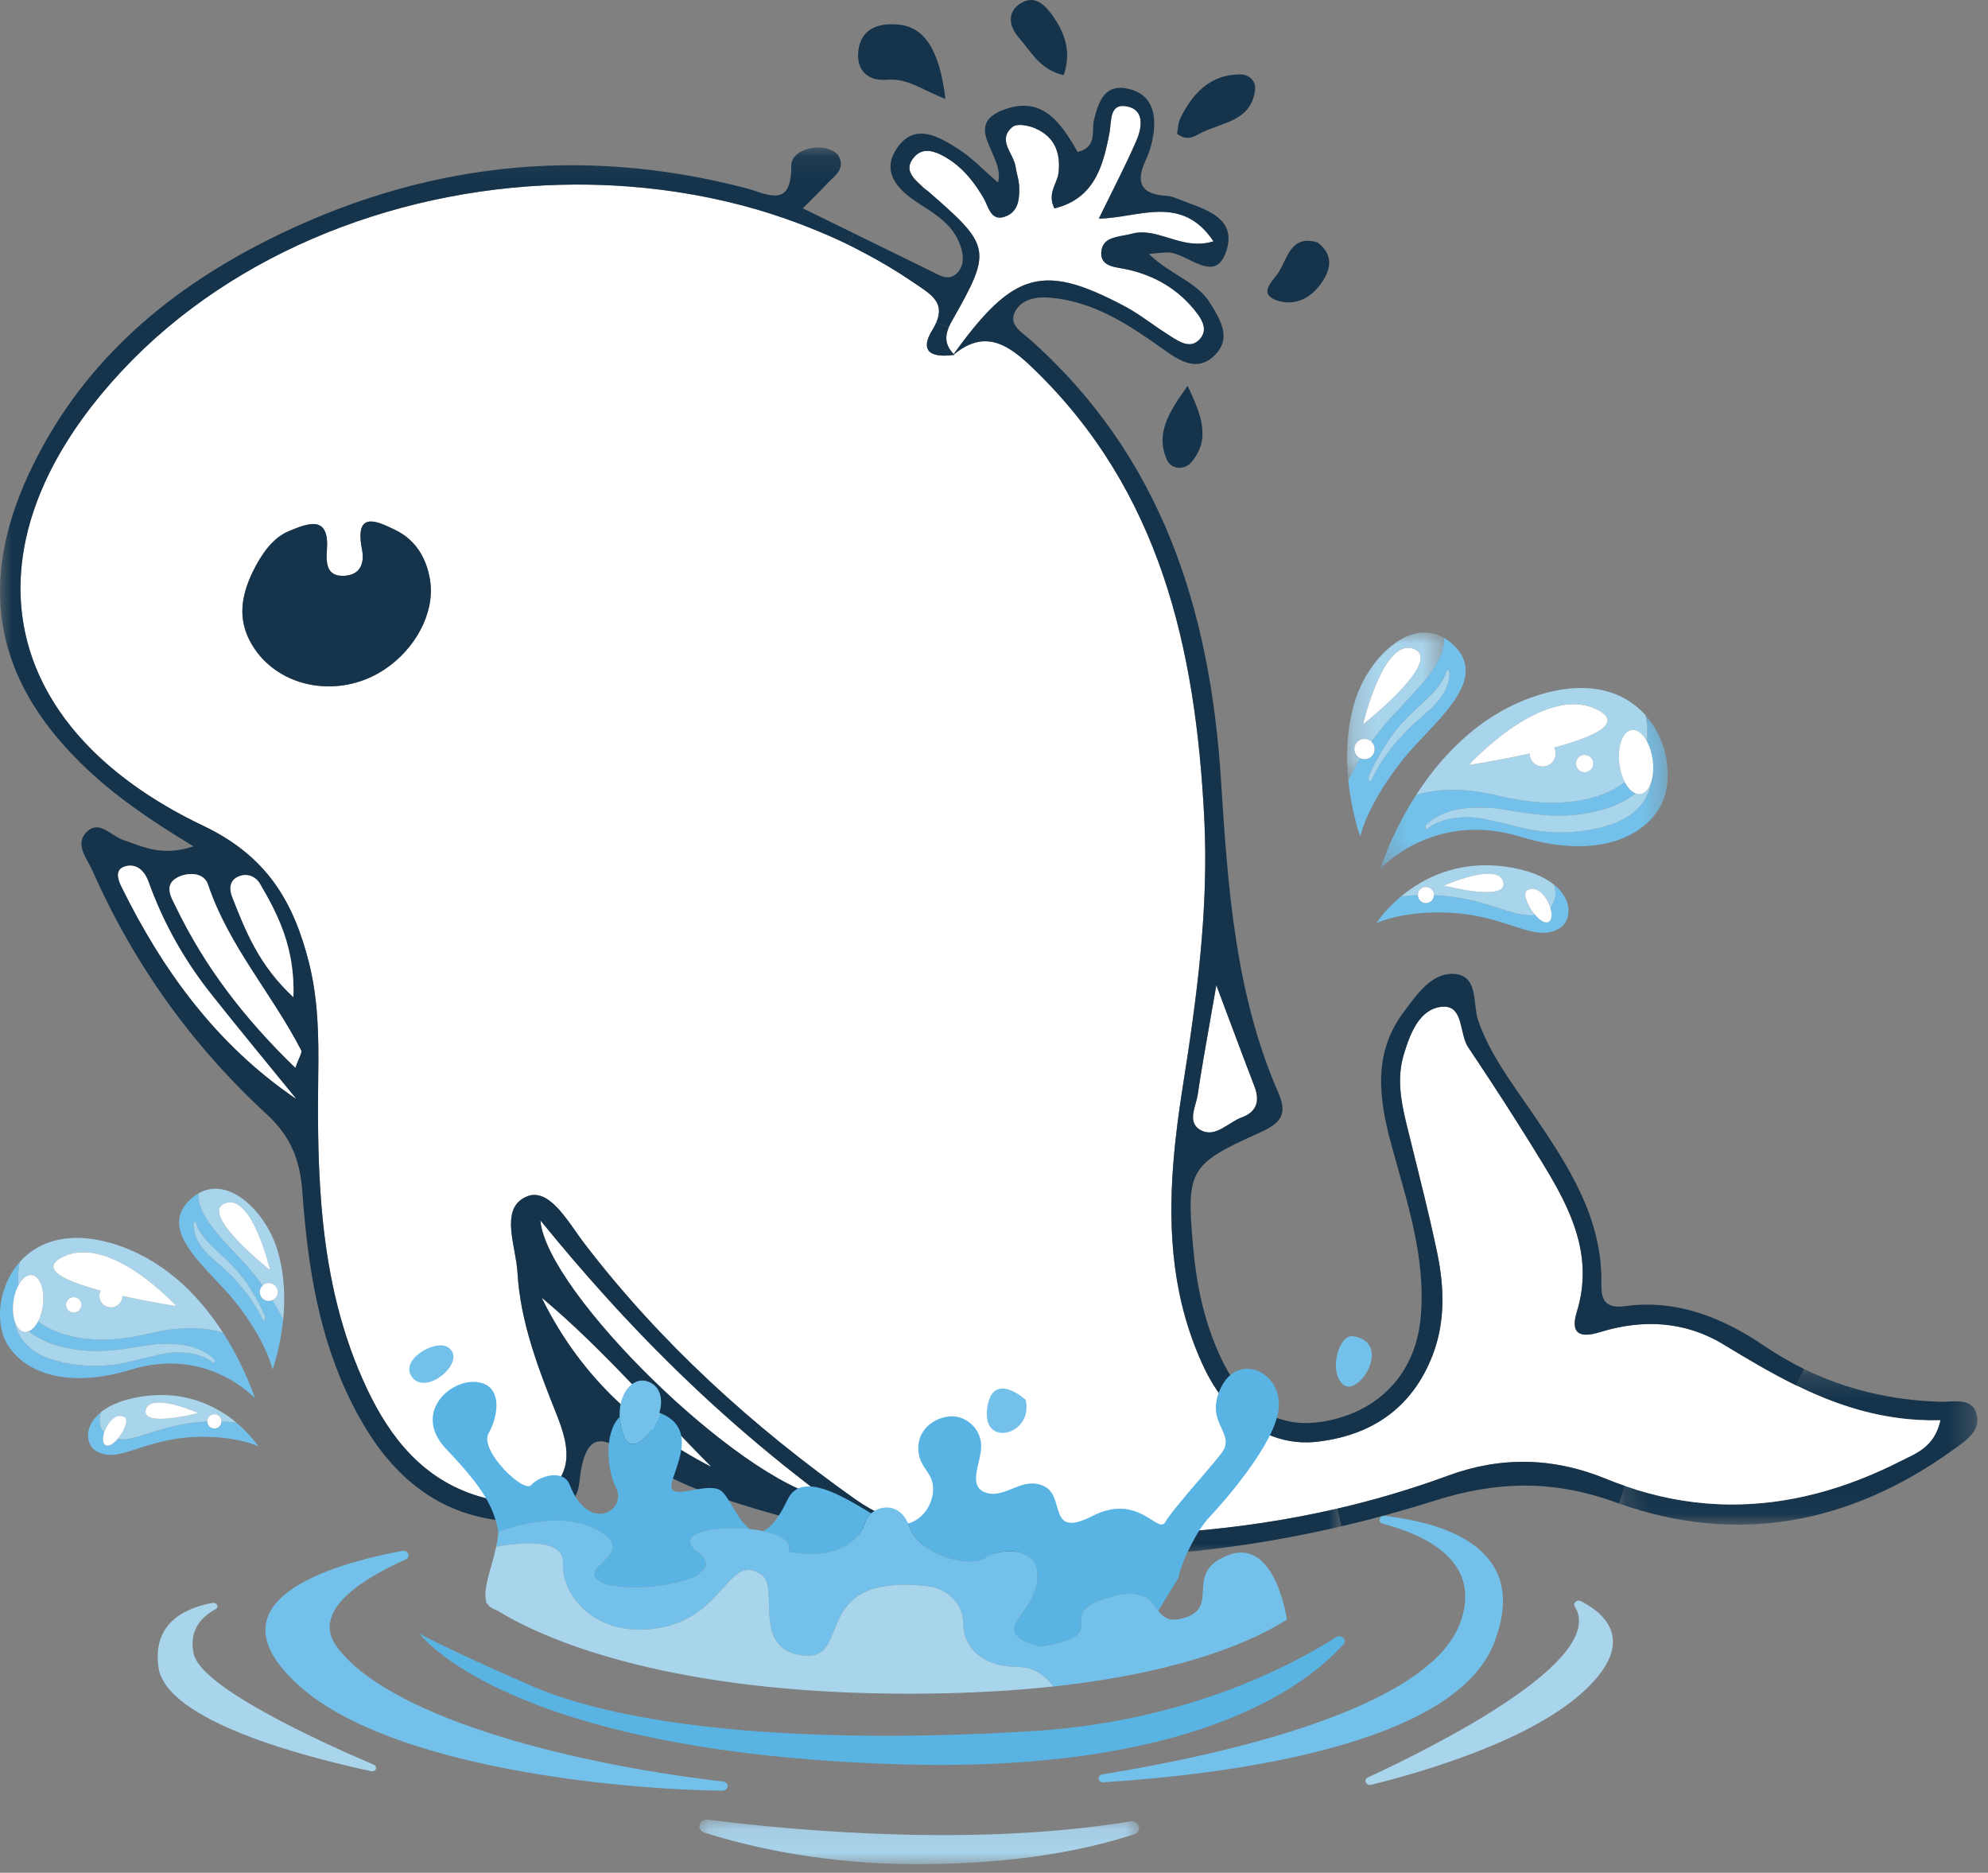 <?xml version="1.0" encoding="UTF-8"?>
<svg width="86px" height="81px" viewBox="0 0 86 81" version="1.1" xmlns="http://www.w3.org/2000/svg" xmlns:xlink="http://www.w3.org/1999/xlink">
    <rect x="0" y="0" width="86" height="81" fill="#808080" stroke="none"/>
    <!-- Generator: Sketch 55.2 (78181) - https://sketchapp.com -->
    <title>img</title>
    <desc>Created with Sketch.</desc>
    <defs>
        <polygon id="path-1" points="0.205 0.225 15.707 0.225 15.707 6.954 0.205 6.954"></polygon>
        <polygon id="path-3" points="0 0.092 58.019 0.092 58.019 61.056 0 61.056"></polygon>
        <polygon id="path-5" points="0.222 0.124 12.659 0.124 12.659 6.775 0.222 6.775"></polygon>
        <polygon id="path-7" points="0.112 0.298 0.399 0.298 0.399 0.499 0.112 0.499"></polygon>
        <polygon id="path-9" points="0.094 0.298 0.381 0.298 0.381 0.455 0.094 0.455"></polygon>
        <polygon id="path-11" points="0.109 0.298 0.396 0.298 0.396 0.45 0.109 0.45"></polygon>
        <polygon id="path-13" points="0.223 0.01 4.413 0.01 4.413 6.395 0.223 6.395"></polygon>
        <polygon id="path-15" points="0.079 0.089 19.105 0.089 19.105 2.016 0.079 2.016"></polygon>
    </defs>
    <g id="Page-1" stroke="none" stroke-width="1" fill="none" fill-rule="evenodd">
        <g id="02_detail" transform="translate(-607, -3961)">
            <g id="project" transform="translate(0, 3755)">
                <g id="care-the-whale" transform="translate(427, 78)">
                    <g id="detail" transform="translate(151, 128)">
                        <g id="img" transform="translate(29, 0)">
                            <g id="Group-77">
                                <g id="Group-3" transform="translate(69.834, 58.991)">
                                    <mask id="mask-2" fill="white">
                                        <use xlink:href="#path-1"></use>
                                    </mask>
                                    <g id="Clip-2"></g>
                                    <path d="M15.694,2.275 C15.547,1.41 14.684,1.658 14.095,1.639 C12.001,1.573 10.046,1.121 8.216,0.225 L7.876,0.935 C9.397,1.676 10.992,2.235 12.759,2.394 C13.012,2.417 13.268,2.431 13.528,2.437 C13.577,2.438 13.625,2.441 13.675,2.441 C13.817,2.443 13.961,2.442 14.106,2.437 L14.106,2.437 C13.844,3.607 13.05,3.865 12.407,4.193 C9.985,5.426 7.52,6.098 5.016,6.082 C4.828,6.081 4.64,6.075 4.452,6.066 C3.134,6.003 1.805,5.748 0.467,5.283 L0.205,6.04 C5.306,7.845 10.186,6.926 14.617,3.746 C15.12,3.384 15.812,2.966 15.694,2.275" id="Fill-1" fill="#15344C" mask="url(#mask-2)"></path>
                                </g>
                                <path d="M16.375,29.115 C16.179,29.227 15.973,29.325 15.76,29.405 C13.976,30.078 11.999,29.514 11.019,28.071 C10.748,27.674 10.586,27.276 10.519,26.867 C10.396,26.111 10.605,25.316 11.1,24.406 C11.253,24.146 11.464,23.787 11.773,23.474 C11.974,23.271 12.214,23.088 12.511,22.965 C13.277,22.652 14.149,22.296 14.152,23.544 C14.152,23.627 14.148,23.717 14.141,23.815 C14.135,23.881 14.131,23.947 14.129,24.012 C14.126,24.11 14.131,24.205 14.142,24.297 C14.182,24.632 14.338,24.898 14.806,24.906 C14.921,24.909 15.02,24.895 15.112,24.873 C15.604,24.759 15.77,24.324 15.658,23.759 C15.41,22.482 15.906,22.438 16.5,22.655 C16.698,22.727 16.907,22.828 17.102,22.923 C17.322,23.03 17.518,23.16 17.689,23.31 C18.116,23.684 18.393,24.183 18.537,24.761 C18.566,24.876 18.59,24.995 18.608,25.117 C18.624,25.221 18.633,25.327 18.637,25.433 C18.69,26.829 17.752,28.33 16.375,29.115 M74.85,65.073 C77.354,65.089 79.819,64.417 82.241,63.184 C82.884,62.856 83.678,62.599 83.94,61.429 C83.795,61.433 83.652,61.434 83.509,61.433 C83.459,61.432 83.411,61.43 83.362,61.429 C83.102,61.423 82.846,61.408 82.593,61.385 C80.826,61.226 79.231,60.668 77.71,59.926 C76.635,59.399 75.598,58.782 74.563,58.153 C72.9,57.14 71.062,57.045 69.208,57.62 C68.349,57.885 67.919,57.696 68.212,56.744 C68.4,56.133 68.477,55.549 68.467,54.985 C68.442,53.505 67.821,52.165 67.063,50.865 C66.955,50.679 66.844,50.494 66.731,50.31 C65.977,49.074 65.201,47.852 64.406,46.643 C64.257,46.417 64.107,46.192 63.957,45.965 C63.808,45.74 63.658,45.513 63.508,45.288 C63.451,45.202 63.407,45.102 63.37,44.995 C63.262,44.68 63.216,44.301 63.097,44.007 C62.974,43.702 62.769,43.491 62.327,43.55 C61.884,43.608 61.562,43.873 61.318,44.229 C61.04,44.637 60.861,45.162 60.719,45.641 C60.428,46.628 60.6,47.615 60.839,48.592 C61.179,49.994 61.54,51.39 61.865,52.794 C61.973,53.261 62.077,53.73 62.175,54.199 C62.482,55.675 62.528,57.186 61.971,58.624 C61.75,59.195 61.474,59.698 61.147,60.134 C60.361,61.186 59.28,61.857 57.966,62.182 C57.778,62.229 57.585,62.269 57.389,62.301 C57.245,62.325 57.099,62.345 56.951,62.361 C56.827,62.375 56.703,62.383 56.58,62.385 C55.151,62.416 53.838,61.705 52.866,60.439 C52.789,60.339 52.714,60.234 52.641,60.127 C52.445,59.839 52.264,59.526 52.103,59.189 C50.733,56.305 50.518,53.316 50.758,50.302 C50.845,49.213 50.988,48.122 51.161,47.03 C51.776,43.155 52.298,39.287 52.094,35.349 C51.719,28.062 50.209,21.232 44.672,15.913 C43.593,14.874 42.598,14.24 41.268,15.328 C41.267,15.328 41.267,15.328 41.267,15.328 C41.272,15.336 41.279,15.342 41.285,15.348 C41.268,15.352 41.249,15.352 41.232,15.357 C41.23,15.357 41.229,15.359 41.228,15.36 C41.222,15.363 41.217,15.367 41.213,15.371 C41.213,15.371 41.213,15.371 41.213,15.37 C41.213,15.371 41.213,15.371 41.212,15.371 C41.215,15.367 41.219,15.362 41.222,15.358 C41.222,15.357 41.223,15.356 41.223,15.355 C40.754,15.417 40.346,15.382 40.177,15.172 C40.04,15 40.06,14.713 40.338,14.264 C40.384,14.19 40.421,14.12 40.454,14.053 C40.473,14.015 40.492,13.978 40.507,13.942 C40.673,13.554 40.641,13.269 40.497,13.033 C40.312,12.731 39.943,12.511 39.579,12.261 C39.34,12.097 39.098,11.938 38.854,11.784 C38.28,11.423 37.69,11.092 37.087,10.783 C36.96,10.718 36.835,10.651 36.707,10.588 C36.707,10.588 36.707,10.588 36.707,10.588 L36.707,10.588 C36.164,10.323 35.608,10.082 35.046,9.858 C34.667,9.707 34.285,9.564 33.898,9.431 C33.512,9.299 33.123,9.173 32.73,9.059 C31.842,8.801 30.939,8.59 30.024,8.426 C29.072,8.254 28.108,8.135 27.138,8.063 C26.384,8.007 25.628,7.981 24.87,7.983 C17.547,8.015 10.159,10.798 5.26,16.055 C2.754,18.744 1.332,21.501 0.975,24.131 C0.925,24.507 0.895,24.88 0.888,25.25 C0.874,25.946 0.936,26.631 1.076,27.301 C1.145,27.636 1.234,27.967 1.342,28.294 C1.395,28.458 1.454,28.62 1.517,28.782 C1.644,29.104 1.79,29.423 1.955,29.736 C2.449,30.676 3.115,31.571 3.95,32.408 C5.037,33.497 6.411,34.49 8.071,35.358 C8.308,35.481 8.551,35.603 8.8,35.721 C11.561,37.039 12.7,39.014 13.365,41.636 C13.768,43.235 13.793,44.87 13.767,46.516 C13.745,48.179 13.749,49.838 13.857,51.482 C13.885,51.916 13.92,52.35 13.964,52.782 C14.221,55.283 14.77,57.741 15.892,60.102 C16.902,62.225 18.319,63.981 20.662,64.702 C21.756,65.039 22.965,65.278 23.894,64.37 C24.101,64.167 24.242,63.952 24.339,63.729 C24.398,63.595 24.444,63.459 24.469,63.32 L24.47,63.32 C24.602,62.616 24.349,61.862 24.074,61.167 C23.279,59.174 22.508,57.177 22.384,55.019 C22.325,54.022 21.756,52.631 22.438,51.975 C22.483,51.931 22.534,51.891 22.591,51.854 C22.652,51.815 22.72,51.779 22.795,51.749 C22.978,51.674 23.156,51.667 23.328,51.711 C23.443,51.74 23.556,51.792 23.666,51.861 C24.271,52.244 24.803,53.158 25.263,53.762 C28.581,58.098 32.567,61.705 37.003,64.85 C37.217,65 37.432,65.136 37.65,65.258 C38.305,65.625 38.988,65.868 39.721,65.999 L39.721,65.999 L39.721,65.999 L39.721,65.999 C39.788,66.012 39.856,66.021 39.924,66.032 C40.063,66.052 40.203,66.07 40.346,66.084 C41.143,66.159 41.939,66.222 42.734,66.273 C43.396,66.315 44.058,66.348 44.718,66.372 C49.148,66.531 53.533,66.248 57.845,65.253 C59.45,64.882 61.044,64.413 62.626,63.831 C64.927,62.982 67.196,63.028 69.482,63.966 C69.755,64.077 70.028,64.181 70.3,64.274 C70.301,64.274 70.301,64.274 70.301,64.274 C71.639,64.74 72.968,64.995 74.286,65.058 C74.474,65.067 74.662,65.072 74.85,65.073" id="Fill-4" fill="#FFFFFF"></path>
                                <path d="M83.509,61.433 C83.651,61.434 83.795,61.433 83.94,61.429" id="Stroke-6" stroke-linecap="round" stroke-linejoin="round"></path>
                                <path d="M83.362,61.429 C83.102,61.423 82.846,61.408 82.594,61.385" id="Stroke-8" stroke-linecap="round" stroke-linejoin="round"></path>
                                <path d="M74.85,65.073 C74.662,65.072 74.474,65.067 74.286,65.058" id="Stroke-10" stroke-linecap="round" stroke-linejoin="round"></path>
                                <path d="M66.731,50.31 C66.844,50.494 66.955,50.679 67.063,50.865" id="Stroke-12" stroke-linecap="round" stroke-linejoin="round"></path>
                                <path d="M62.626,63.831 C61.044,64.413 59.45,64.882 57.845,65.253 L58.02,66.019 C59.363,65.706 60.706,65.337 62.05,64.912 C64.744,64.059 67.179,63.993 69.906,64.984 C69.95,65 69.995,65.015 70.039,65.031 L70.3,64.274 C70.029,64.181 69.755,64.077 69.482,63.966 C67.196,63.028 64.927,62.983 62.626,63.831" id="Fill-14" fill="#15344C"></path>
                                <g id="Group-18" transform="translate(0, 6.287)">
                                    <mask id="mask-4" fill="white">
                                        <use xlink:href="#path-3"></use>
                                    </mask>
                                    <g id="Clip-17"></g>
                                    <path d="M23.383,46.512 C23.383,46.512 23.383,46.512 23.383,46.512 L23.383,46.512 C24.265,47.596 25.168,48.657 26.105,49.697 C28.447,52.296 30.994,54.761 33.918,57.108 C34.503,57.578 35.102,58.043 35.718,58.503 C31.931,57.73 23.667,49.608 23.383,46.512 M30.159,56.825 C29.976,56.723 29.795,56.618 29.617,56.511 C26.945,54.899 24.852,52.717 23.448,49.858 C26.095,52.079 28.326,54.711 30.754,57.145 C30.552,57.041 30.354,56.935 30.159,56.825 M13.027,39.249 C13.01,39.312 12.971,39.401 12.917,39.53 C12.876,39.627 12.828,39.744 12.776,39.894 C10.541,37.735 8.853,35.506 7.614,32.947 C7.561,32.838 7.496,32.717 7.441,32.593 C7.331,32.343 7.264,32.078 7.432,31.86 C7.49,31.784 7.576,31.714 7.697,31.653 C7.848,31.577 8.02,31.532 8.19,31.519 C8.54,31.493 8.878,31.617 8.998,31.974 C9.89,34.63 11.776,36.711 13.028,39.151 C13.041,39.174 13.038,39.206 13.027,39.249 M12.804,41.233 C9.366,38.893 7.029,35.676 5.24,32.031 C5.185,31.918 5.135,31.789 5.115,31.665 C5.079,31.447 5.142,31.243 5.463,31.172 C5.708,31.118 5.909,31.181 6.069,31.309 C6.228,31.438 6.345,31.632 6.42,31.842 C6.496,32.056 6.577,32.267 6.662,32.476 C6.664,32.483 6.666,32.489 6.669,32.495 C6.674,32.507 6.68,32.52 6.685,32.532 C7.293,34.024 8.102,35.402 9.102,36.669 C10.317,38.207 11.569,39.713 12.804,41.233 C12.804,41.233 12.804,41.233 12.803,41.233 C12.804,41.233 12.804,41.233 12.804,41.233 M12.698,36.458 C12.699,36.583 12.698,36.711 12.693,36.841 C11.205,35.47 10.625,33.983 10.044,32.504 C9.912,32.173 9.913,31.782 10.34,31.614 C10.722,31.465 11.072,31.636 11.254,31.951 C11.451,32.287 11.641,32.626 11.816,32.975 C11.821,32.985 11.827,32.996 11.832,33.006 C11.84,33.023 11.848,33.04 11.856,33.056 C12.261,33.883 12.572,34.779 12.666,35.853 C12.684,36.049 12.696,36.249 12.698,36.458 M44.718,60.084 C44.058,60.061 43.396,60.028 42.734,59.986 C41.939,59.935 41.143,59.872 40.345,59.797 C40.203,59.783 40.063,59.765 39.924,59.744 C39.856,59.734 39.788,59.724 39.721,59.712 L39.721,59.712 L39.662,60.087 L39.721,59.712 L39.721,59.712 C38.988,59.58 38.305,59.338 37.65,58.971 C37.432,58.849 37.216,58.713 37.003,58.563 C32.567,55.418 28.581,51.811 25.263,47.475 C24.803,46.871 24.271,45.956 23.666,45.574 C23.556,45.504 23.443,45.453 23.329,45.423 C23.156,45.379 22.978,45.386 22.795,45.462 C22.72,45.492 22.652,45.527 22.591,45.567 C22.534,45.604 22.483,45.644 22.438,45.688 C21.756,46.343 22.325,47.734 22.384,48.732 C22.508,50.89 23.279,52.887 24.074,54.88 C24.349,55.575 24.601,56.329 24.469,57.032 L24.469,57.032 C24.444,57.172 24.397,57.308 24.339,57.441 C24.242,57.664 24.101,57.88 23.894,58.083 C22.965,58.991 21.756,58.751 20.662,58.415 C18.319,57.693 16.902,55.938 15.892,53.815 C14.77,51.453 14.221,48.995 13.964,46.494 C13.92,46.062 13.885,45.629 13.857,45.194 C13.749,43.55 13.745,41.891 13.767,40.229 C13.793,38.583 13.768,36.948 13.366,35.348 C12.7,32.727 11.561,30.751 8.8,29.434 C8.551,29.315 8.308,29.194 8.071,29.07 C6.411,28.203 5.037,27.21 3.95,26.121 C3.115,25.283 2.449,24.388 1.955,23.449 C1.79,23.135 1.644,22.817 1.517,22.494 C1.454,22.333 1.395,22.171 1.341,22.007 C1.234,21.68 1.145,21.349 1.075,21.014 C0.936,20.344 0.874,19.659 0.888,18.962 C0.895,18.593 0.925,18.219 0.976,17.844 C1.332,15.214 2.754,12.456 5.26,9.768 C10.159,4.511 17.547,1.728 24.87,1.696 C25.628,1.693 26.385,1.719 27.138,1.775 C28.108,1.847 29.072,1.967 30.024,2.139 C30.939,2.303 31.842,2.514 32.729,2.771 C33.123,2.885 33.512,3.011 33.898,3.144 C34.285,3.276 34.667,3.42 35.046,3.571 C35.608,3.795 36.164,4.036 36.706,4.301 L36.706,4.301 L36.946,3.809 C36.231,3.459 35.496,3.099 34.729,2.723 C35.266,2.179 35.514,1.948 35.742,1.698 C36.06,1.346 36.598,1.046 36.281,0.462 C36.169,0.263 35.818,0.119 35.563,0.098 C34.949,0.046 34.225,0.322 34.229,0.897 C34.241,2.326 33.622,2.268 32.93,2.058 C32.709,1.992 32.481,1.908 32.264,1.851 C25.074,-0.024 18.16,0.78 11.55,4.112 C7.055,6.379 3.399,9.562 1.238,14.229 C-0.965,18.98 -0.224,23.028 3.426,26.651 L3.426,26.651 C3.488,26.718 3.553,26.78 3.62,26.844 C4.955,28.128 6.469,29.172 8.366,30.318 C7.016,30.775 6.186,30.335 5.329,30.044 C4.82,29.872 4.313,29.194 3.795,29.655 C3.178,30.2 3.774,30.853 4.011,31.395 C5.791,35.419 8.309,38.935 11.537,41.908 C12.565,42.852 12.978,43.868 13.077,45.243 C13.111,45.688 13.145,46.133 13.19,46.578 C13.495,49.684 14.144,52.72 15.805,55.462 C17.209,57.784 19.188,59.307 21.968,59.507 C23.318,59.601 24.91,59.275 25.06,57.845 C25.085,57.613 25.115,57.407 25.149,57.224 C25.538,55.229 26.554,56.234 27.761,56.948 C28.796,57.558 29.909,58.075 31.047,58.455 C33.893,59.404 36.74,60.093 39.592,60.522 L39.592,60.522 C45.73,61.444 51.879,61.168 58.019,59.731 L57.845,58.966 C53.533,59.961 49.148,60.243 44.718,60.084" id="Fill-16" fill="#15344C" mask="url(#mask-4)"></path>
                                </g>
                                <path d="M51.734,47.685 C51.61,48.136 51.454,48.629 51.959,48.891 C52.115,48.972 52.265,48.991 52.411,48.973 C52.733,48.931 53.036,48.702 53.345,48.517 C53.463,48.446 53.583,48.381 53.705,48.337 C53.954,48.245 54.13,48.122 54.239,47.969 C54.422,47.714 54.418,47.379 54.263,46.978 C53.782,45.733 53.32,44.481 52.618,42.613 C52.618,42.613 52.618,42.613 52.618,42.613 C52.517,43.194 52.424,43.719 52.337,44.212 C52.129,45.395 51.956,46.373 51.811,47.352 C51.795,47.457 51.766,47.57 51.734,47.685" id="Fill-19" fill="#FFFFFF"></path>
                                <path d="M26.105,55.984 C25.168,54.945 24.265,53.883 23.383,52.799 C23.383,52.799 23.383,52.799 23.383,52.799 C23.667,55.895 31.931,64.018 35.719,64.791 C35.102,64.33 34.503,63.865 33.918,63.396 C30.995,61.048 28.446,58.584 26.105,55.984" id="Fill-21" fill="#FFFFFF"></path>
                                <path d="M55.248,12.998 C56.056,13.265 56.762,12.864 57.22,12.16 C57.598,11.58 57.658,10.981 56.99,10.483 C55.791,10.129 55.699,11.245 55.256,11.86 C55.004,12.208 54.437,12.727 55.248,12.998" id="Fill-23" fill="#15344C"></path>
                                <path d="M50.47,19.868 C50.678,20.34 51.257,20.33 51.546,19.982 C52.346,19.029 52.026,18.037 51.374,16.692 C50.53,17.865 49.994,18.76 50.47,19.868" id="Fill-25" fill="#15344C"></path>
                                <path d="M41.039,14.166 C40.864,14.595 40.903,14.941 41.255,15.316 C42.925,12.998 44.05,12.029 45.591,12.139 C46.425,12.199 47.381,12.574 48.613,13.225 C49.148,13.506 49.641,13.872 50.144,14.22 L50.144,14.22 C50.244,14.287 50.346,14.35 50.446,14.416 C50.546,14.482 50.644,14.55 50.747,14.612 C50.88,14.693 51.023,14.779 51.17,14.832 C51.268,14.868 51.368,14.89 51.467,14.887 C51.616,14.882 51.762,14.823 51.9,14.672 C52.116,14.434 52.114,14.188 52.023,13.956 C51.963,13.803 51.865,13.655 51.762,13.52 C50.996,12.528 49.985,11.926 48.758,11.653 C48.307,11.551 47.604,11.559 47.64,10.921 C47.642,10.877 47.648,10.835 47.655,10.796 C47.67,10.723 47.694,10.66 47.724,10.605 C47.94,10.219 48.514,10.232 48.954,10.11 C49.143,10.059 49.329,10.045 49.513,10.055 C49.583,10.059 49.652,10.067 49.721,10.077 C50.204,10.148 50.686,10.356 51.197,10.467 C51.371,10.505 51.55,10.531 51.732,10.538 C51.977,10.548 52.229,10.522 52.494,10.438 C51.113,8.369 49.245,9.432 47.535,9.456 L47.535,9.456 C48.141,8.212 48.692,7.163 49.163,6.077 C49.241,5.898 49.308,5.692 49.332,5.492 C49.382,5.107 49.282,4.742 48.828,4.621 C48.72,4.592 48.628,4.581 48.549,4.583 C48.312,4.59 48.192,4.724 48.125,4.909 C48.037,5.157 48.044,5.497 47.995,5.753 C47.788,6.824 47.529,7.85 46.73,8.487 C46.438,8.72 46.076,8.903 45.615,9.015 C45.615,9.015 45.615,9.015 45.614,9.015 L45.614,9.015 C45.386,8.557 45.534,8.221 45.664,7.899 C45.682,7.853 45.701,7.807 45.717,7.761 C45.732,7.721 45.745,7.682 45.757,7.642 C45.774,7.583 45.786,7.524 45.793,7.464 C45.886,6.599 45.617,5.928 44.824,5.571 C44.812,5.565 44.803,5.559 44.791,5.553 C44.606,5.473 44.342,5.406 44.123,5.404 C44.094,5.404 44.067,5.407 44.04,5.409 C43.945,5.417 43.862,5.44 43.807,5.485 C43.639,5.622 43.556,5.759 43.526,5.896 C43.468,6.152 43.596,6.408 43.726,6.665 C43.776,6.765 43.825,6.864 43.864,6.964 C43.867,6.972 43.871,6.981 43.875,6.989 C43.875,6.992 43.876,6.994 43.877,6.997 C43.902,7.066 43.923,7.136 43.933,7.206 C43.955,7.361 43.996,7.514 44.031,7.667 C44.056,7.777 44.077,7.887 44.084,7.997 C44.085,8.011 44.088,8.025 44.089,8.039 C44.092,8.102 44.093,8.166 44.093,8.23 C44.093,8.679 44.012,9.133 43.561,9.336 C43.256,9.472 43.067,9.415 42.932,9.276 C42.759,9.097 42.675,8.782 42.547,8.564 C42.234,8.033 41.875,7.544 41.413,7.158 C41.279,7.047 41.139,6.944 40.987,6.851 C40.59,6.607 40.114,6.387 39.726,6.636 C39.636,6.693 39.551,6.775 39.473,6.888 C39.186,7.3 39.422,7.613 39.708,7.891 C39.791,7.972 39.879,8.05 39.959,8.127 C39.999,8.166 40.047,8.197 40.092,8.23 C40.103,8.238 40.115,8.246 40.126,8.254 C42.872,10.636 42.928,10.81 41.196,13.851 C41.194,13.854 41.193,13.857 41.191,13.86 C41.132,13.964 41.083,14.065 41.043,14.158 C41.042,14.161 41.04,14.163 41.04,14.166 L41.039,14.166 L41.039,14.166 Z" id="Fill-27" fill="#FFFFFF"></path>
                                <path d="M51.467,14.887 C51.368,14.89 51.268,14.868 51.17,14.832" id="Stroke-29" stroke-linecap="round" stroke-linejoin="round"></path>
                                <path d="M47.724,10.605 C47.694,10.66 47.67,10.723 47.655,10.796" id="Stroke-31" stroke-linecap="round" stroke-linejoin="round"></path>
                                <path d="M23.447,56.146 C24.852,59.004 26.945,61.186 29.617,62.798 C29.795,62.905 29.976,63.01 30.159,63.113 C30.354,63.222 30.553,63.328 30.754,63.432 C28.326,60.998 26.096,58.366 23.447,56.146" id="Fill-33" fill="#FFFFFF"></path>
                                <path d="M51.981,5.736 C52.889,5.289 54.134,5.235 54.294,3.886 C54.339,3.504 54.041,3.214 53.64,3.217 C52.349,3.225 51.603,4.029 51.072,5.089 C50.961,5.31 50.958,5.584 50.918,5.785 C51.381,6.14 51.688,5.88 51.981,5.736" id="Fill-35" fill="#15344C"></path>
                                <path d="M52.618,42.613 C52.618,42.613 52.618,42.613 52.618,42.613 C52.618,42.613 52.618,42.613 52.618,42.612 C53.32,44.481 53.783,45.732 54.263,46.978 C54.419,47.379 54.422,47.715 54.24,47.969 C54.13,48.121 53.954,48.245 53.705,48.337 C53.583,48.381 53.463,48.446 53.345,48.517 C53.036,48.702 52.733,48.931 52.412,48.972 C52.265,48.992 52.115,48.972 51.959,48.891 C51.454,48.629 51.61,48.136 51.734,47.685 C51.766,47.57 51.795,47.457 51.811,47.352 C51.956,46.373 52.129,45.395 52.337,44.212 C52.424,43.719 52.517,43.194 52.618,42.613 M39.579,12.26 C39.943,12.511 40.312,12.731 40.497,13.033 C40.641,13.269 40.673,13.554 40.507,13.942 L41.039,14.166 L41.04,14.166 C41.04,14.163 41.042,14.161 41.043,14.158 C41.083,14.065 41.132,13.964 41.191,13.861 C41.193,13.857 41.194,13.854 41.196,13.851 C42.928,10.81 42.872,10.636 40.126,8.254 C40.115,8.246 40.103,8.238 40.092,8.23 C40.047,8.197 39.998,8.166 39.959,8.127 C39.879,8.05 39.791,7.972 39.708,7.891 C39.422,7.613 39.186,7.3 39.473,6.888 C39.551,6.775 39.636,6.693 39.726,6.636 C40.114,6.387 40.59,6.607 40.987,6.851 C41.139,6.943 41.28,7.047 41.413,7.159 C41.875,7.544 42.234,8.033 42.547,8.564 C42.675,8.782 42.759,9.097 42.932,9.276 C43.067,9.415 43.256,9.472 43.561,9.336 C44.013,9.133 44.093,8.679 44.093,8.23 C44.093,8.166 44.092,8.102 44.089,8.039 C44.088,8.025 44.086,8.011 44.084,7.997 C44.076,7.887 44.056,7.777 44.031,7.667 C43.996,7.514 43.955,7.361 43.933,7.206 C43.923,7.136 43.902,7.066 43.877,6.997 C43.876,6.994 43.875,6.992 43.875,6.989 C43.871,6.981 43.867,6.973 43.864,6.964 C43.825,6.864 43.776,6.765 43.726,6.665 C43.596,6.408 43.468,6.152 43.526,5.896 C43.556,5.759 43.639,5.622 43.807,5.485 C43.862,5.44 43.945,5.417 44.04,5.409 C44.067,5.407 44.094,5.404 44.123,5.404 C44.342,5.406 44.606,5.473 44.791,5.553 C44.803,5.559 44.812,5.565 44.824,5.571 C45.617,5.928 45.886,6.599 45.793,7.464 C45.786,7.524 45.774,7.583 45.757,7.642 C45.745,7.682 45.732,7.721 45.717,7.761 C45.701,7.807 45.682,7.853 45.664,7.899 C45.534,8.221 45.386,8.557 45.614,9.015 C45.615,9.015 45.615,9.015 45.615,9.015 C46.076,8.903 46.438,8.72 46.73,8.487 C47.529,7.849 47.788,6.825 47.995,5.753 C48.044,5.497 48.037,5.157 48.125,4.909 C48.192,4.724 48.312,4.59 48.549,4.583 C48.628,4.581 48.72,4.592 48.828,4.621 C49.282,4.742 49.382,5.107 49.332,5.492 C49.308,5.692 49.241,5.898 49.163,6.077 C48.692,7.163 48.141,8.212 47.535,9.456 C49.245,9.433 51.113,8.369 52.494,10.438 L52.494,10.438 C52.229,10.522 51.977,10.548 51.732,10.538 C51.549,10.531 51.371,10.505 51.197,10.467 L51.197,10.467 C50.686,10.356 50.204,10.148 49.721,10.077 C49.652,10.067 49.583,10.059 49.513,10.055 C49.329,10.045 49.143,10.059 48.954,10.111 C48.514,10.232 47.94,10.219 47.724,10.605 C47.694,10.66 47.67,10.723 47.655,10.796 C47.648,10.835 47.642,10.877 47.64,10.921 C47.604,11.559 48.307,11.551 48.758,11.653 C49.985,11.925 50.996,12.528 51.762,13.52 C51.865,13.655 51.963,13.803 52.023,13.956 C52.114,14.188 52.115,14.434 51.9,14.672 C51.762,14.823 51.616,14.883 51.467,14.887 C51.368,14.89 51.268,14.868 51.17,14.832 C51.023,14.779 50.879,14.693 50.747,14.612 C50.644,14.55 50.546,14.482 50.446,14.416 C50.346,14.35 50.244,14.287 50.144,14.22 L49.943,14.514 L50.144,14.22 C49.641,13.872 49.148,13.506 48.612,13.225 C47.381,12.574 46.425,12.199 45.591,12.139 C44.05,12.029 42.926,12.998 41.255,15.316 C41.259,15.32 41.262,15.325 41.267,15.328 C41.267,15.328 41.267,15.328 41.268,15.328 C42.598,14.24 43.593,14.874 44.672,15.913 C50.209,21.232 51.719,28.063 52.094,35.349 C52.298,39.287 51.776,43.155 51.161,47.031 C50.989,48.121 50.844,49.213 50.758,50.302 C50.519,53.316 50.733,56.305 52.104,59.19 C52.264,59.527 52.445,59.839 52.641,60.127 C52.714,60.234 52.789,60.339 52.866,60.439 C53.838,61.705 55.151,62.416 56.579,62.386 C56.703,62.383 56.827,62.375 56.951,62.361 C57.099,62.345 57.245,62.324 57.388,62.301 C57.586,62.269 57.778,62.229 57.966,62.182 C59.28,61.857 60.361,61.186 61.147,60.135 C61.474,59.698 61.75,59.195 61.971,58.624 C62.528,57.186 62.482,55.675 62.175,54.199 C62.077,53.73 61.973,53.261 61.865,52.794 C61.54,51.391 61.179,49.994 60.839,48.592 C60.6,47.615 60.428,46.627 60.719,45.641 C60.861,45.162 61.04,44.637 61.318,44.229 C61.562,43.873 61.884,43.608 62.327,43.55 C62.769,43.491 62.973,43.702 63.097,44.007 C63.216,44.3 63.262,44.68 63.371,44.995 C63.407,45.102 63.451,45.202 63.508,45.288 C63.658,45.513 63.808,45.739 63.957,45.965 C64.107,46.192 64.257,46.417 64.406,46.643 C65.201,47.852 65.977,49.074 66.731,50.31 C66.844,50.494 66.955,50.679 67.063,50.865 C67.821,52.166 68.442,53.505 68.467,54.985 C68.477,55.549 68.4,56.133 68.212,56.744 C67.919,57.696 68.349,57.885 69.208,57.62 C71.062,57.045 72.9,57.14 74.563,58.153 C75.598,58.782 76.635,59.4 77.71,59.926 L78.05,59.216 C77.46,58.928 76.884,58.594 76.322,58.212 C74.528,56.997 72.555,56.187 70.304,56.494 C69.587,56.593 69.255,56.357 69.275,55.577 C69.343,52.699 67.847,50.427 66.32,48.183 C65.88,47.536 65.423,46.908 65.006,46.251 C64.591,45.595 64.216,44.909 63.95,44.151 C63.694,43.429 63.989,42.147 62.843,42.122 C61.905,42.103 61.287,43.022 60.727,43.768 C60.72,43.776 60.716,43.784 60.709,43.793 C59.383,45.58 59.65,47.52 60.184,49.49 C60.853,51.96 61.707,54.408 61.454,57.027 C61.219,59.435 59.628,61.081 57.254,61.483 C55.223,61.827 53.743,60.852 52.697,58.466 C52.059,57.019 51.751,55.487 51.612,53.916 C51.32,50.635 51.445,50.359 54.408,49.03 C55.241,48.657 55.762,48.327 55.318,47.308 C53.425,42.98 53.115,38.359 52.819,33.729 C52.351,26.385 50.26,19.738 44.544,14.672 C44.188,14.357 43.61,14.037 43.918,13.468 C44.206,12.927 44.849,12.825 45.428,12.876 C47.093,13.02 48.47,13.817 49.793,14.733 L49.793,14.733 C49.994,14.872 50.194,15.013 50.393,15.156 C51.056,15.627 51.798,16.073 52.507,15.407 C53.309,14.652 52.808,13.855 52.345,13.102 C51.775,12.183 50.627,11.887 49.702,10.984 C50.216,10.939 50.355,10.915 50.495,10.916 C50.651,10.916 50.815,10.963 50.985,11.028 C51.769,11.332 52.638,12.079 53.044,10.876 C53.065,10.815 53.081,10.756 53.096,10.702 L53.096,10.702 C53.443,9.298 51.907,8.996 50.859,8.566 C50.73,8.512 50.586,8.475 50.445,8.468 C49.345,8.404 49.115,7.881 49.569,6.918 C49.744,6.539 49.862,6.11 49.91,5.692 C50.011,4.839 49.781,4.083 48.858,3.852 C47.798,3.587 47.534,4.361 47.327,5.175 C47.204,5.66 47.489,6.354 46.622,6.572 C45.932,5.386 45.149,4.146 43.5,4.717 C41.522,5.402 43.504,6.727 43.174,7.894 C42.525,7.337 42.045,6.824 41.473,6.455 C40.628,5.913 39.593,5.293 38.828,6.373 C38.072,7.436 38.852,8.231 39.761,8.81 C40.485,9.272 41.22,9.721 41.53,10.582 C41.679,10.992 41.737,11.455 41.42,11.793 C41.049,12.19 40.64,11.907 40.262,11.719 C39.174,11.187 38.086,10.654 36.947,10.096 L36.707,10.588 C36.835,10.651 36.96,10.718 37.087,10.783 C37.69,11.092 38.28,11.423 38.854,11.784 C39.099,11.938 39.341,12.097 39.579,12.26" id="Fill-37" fill="#15344C"></path>
                                <path d="M43.864,6.964 C43.867,6.973 43.871,6.981 43.875,6.989" id="Stroke-39" stroke-linecap="round" stroke-linejoin="round"></path>
                                <path d="M45.757,7.642 C45.745,7.682 45.732,7.721 45.717,7.761" id="Stroke-41" stroke-linecap="round" stroke-linejoin="round"></path>
                                <path d="M43.877,6.997 C43.903,7.066 43.923,7.136 43.933,7.206" id="Stroke-43" stroke-linecap="round" stroke-linejoin="round"></path>
                                <path d="M48.125,4.909 C48.192,4.724 48.312,4.59 48.549,4.583" id="Stroke-45" stroke-linecap="round" stroke-linejoin="round"></path>
                                <path d="M41.039,14.166 L40.507,13.942 C40.492,13.978 40.473,14.015 40.454,14.052 C40.421,14.12 40.384,14.19 40.338,14.264 C40.06,14.713 40.04,15 40.177,15.172 C40.346,15.382 40.754,15.417 41.223,15.355 L41.224,15.355 L41.223,15.355 C41.223,15.356 41.222,15.357 41.222,15.358 C41.219,15.362 41.215,15.366 41.213,15.37 C41.213,15.371 41.213,15.371 41.213,15.372 C41.217,15.366 41.223,15.363 41.228,15.36 C41.229,15.359 41.23,15.357 41.232,15.357 L41.232,15.357 C41.232,15.356 41.232,15.356 41.232,15.356 C41.249,15.353 41.268,15.352 41.285,15.348 C41.279,15.342 41.273,15.336 41.267,15.328 C41.261,15.332 41.256,15.337 41.25,15.342 C41.255,15.337 41.261,15.332 41.267,15.328 C41.262,15.325 41.259,15.321 41.255,15.316 C40.903,14.941 40.864,14.595 41.039,14.166" id="Fill-47" fill="#15344C"></path>
                                <path d="M41.223,15.355 L41.223,15.355" id="Stroke-49" stroke-linecap="round" stroke-linejoin="round"></path>
                                <path d="M46.016,3.251 C46.352,2.261 46.083,1.447 45.541,0.685 C45.2,0.206 44.764,-0.24 44.147,0.147 C43.531,0.534 43.67,1.163 44.062,1.612 C44.591,2.214 44.979,3.022 46.016,3.251" id="Fill-51" fill="#15344C"></path>
                                <path d="M38.386,3.45 C39.277,3.372 39.94,3.921 40.9,4.277 C40.645,2.156 39.99,1.162 38.853,1.062 C38.021,0.989 37.256,1.217 37.133,2.179 C37.027,3.03 37.53,3.527 38.386,3.45" id="Fill-53" fill="#15344C"></path>
                                <path d="M0.976,24.131 C0.925,24.507 0.895,24.88 0.888,25.25" id="Stroke-55" stroke-linecap="round" stroke-linejoin="round"></path>
                                <path d="M24.87,7.984 C25.628,7.981 26.385,8.007 27.138,8.063" id="Stroke-57" stroke-linecap="round" stroke-linejoin="round"></path>
                                <path d="M12.776,46.181 C12.829,46.032 12.876,45.914 12.917,45.818" id="Stroke-59" stroke-linecap="round" stroke-linejoin="round"></path>
                                <path d="M8.998,38.261 C8.878,37.904 8.54,37.78 8.19,37.806 C8.021,37.819 7.848,37.864 7.697,37.941 C7.575,38.002 7.49,38.072 7.432,38.147 C7.264,38.365 7.331,38.63 7.441,38.88 C7.496,39.004 7.561,39.125 7.614,39.234 C8.853,41.794 10.541,44.022 12.776,46.181 C12.829,46.032 12.876,45.914 12.917,45.818 C12.971,45.689 13.01,45.599 13.027,45.537 C13.039,45.494 13.041,45.461 13.028,45.438 C11.776,42.998 9.89,40.918 8.998,38.261" id="Fill-61" fill="#FFFFFF"></path>
                                <path d="M11.832,39.293 C11.827,39.283 11.821,39.273 11.816,39.262 C11.641,38.913 11.451,38.575 11.254,38.239 C11.072,37.923 10.722,37.752 10.34,37.902 C9.914,38.069 9.912,38.461 10.044,38.792 C10.625,40.27 11.205,41.757 12.693,43.128 C12.698,42.998 12.699,42.871 12.698,42.746 C12.696,42.537 12.684,42.336 12.666,42.14 C12.572,41.066 12.261,40.171 11.856,39.344 C11.848,39.327 11.84,39.31 11.832,39.293" id="Fill-63" fill="#FFFFFF"></path>
                                <path d="M11.832,39.293 C11.84,39.31 11.848,39.327 11.856,39.344" id="Stroke-65" stroke-linecap="round" stroke-linejoin="round"></path>
                                <path d="M6.685,38.82 C6.68,38.807 6.674,38.795 6.669,38.782 C6.666,38.776 6.664,38.77 6.662,38.764 C6.577,38.555 6.496,38.343 6.42,38.129 C6.345,37.92 6.228,37.725 6.069,37.597 C5.909,37.469 5.708,37.406 5.463,37.459 C5.142,37.53 5.08,37.734 5.115,37.952 C5.135,38.076 5.185,38.206 5.24,38.318 C7.029,41.964 9.366,45.18 12.804,47.521 C12.804,47.52 12.804,47.52 12.804,47.52 C11.568,46 10.317,44.494 9.102,42.956 C8.102,41.689 7.293,40.311 6.685,38.82" id="Fill-67" fill="#FFFFFF"></path>
                                <path d="M6.685,38.82 C6.68,38.807 6.674,38.795 6.669,38.782" id="Stroke-69" stroke-linecap="round" stroke-linejoin="round"></path>
                                <path d="M18.537,24.761 C18.393,24.183 18.116,23.684 17.689,23.309 C17.518,23.16 17.322,23.03 17.102,22.923 C16.906,22.828 16.698,22.727 16.5,22.655 C15.906,22.439 15.41,22.482 15.659,23.759 C15.77,24.324 15.604,24.759 15.112,24.873 C15.02,24.895 14.921,24.909 14.806,24.906 C14.338,24.898 14.182,24.632 14.142,24.296 C14.131,24.205 14.126,24.11 14.129,24.012 C14.131,23.947 14.135,23.881 14.141,23.815 C14.148,23.717 14.152,23.627 14.152,23.544 C14.15,22.295 13.277,22.652 12.511,22.966 C12.215,23.088 11.974,23.271 11.773,23.474 C11.464,23.787 11.253,24.146 11.101,24.406 C10.606,25.316 10.396,26.111 10.519,26.867 C10.586,27.276 10.748,27.673 11.019,28.071 C11.999,29.514 13.975,30.078 15.76,29.405 C15.973,29.325 16.179,29.227 16.376,29.115 C17.752,28.33 18.691,26.829 18.638,25.433 C18.633,25.327 18.624,25.221 18.608,25.117 C18.59,24.995 18.566,24.876 18.537,24.761" id="Fill-71" fill="#15344C"></path>
                                <path d="M18.638,25.433 C18.633,25.327 18.624,25.221 18.608,25.117" id="Stroke-73" stroke-linecap="round" stroke-linejoin="round"></path>
                                <path d="M14.142,24.296 C14.131,24.205 14.126,24.11 14.129,24.012" id="Stroke-75" stroke-linecap="round" stroke-linejoin="round"></path>
                            </g>
                            <g id="Group-211" transform="translate(0, 26.784)">
                                <path d="M47.737,50.305 C53.083,49.963 62.871,48.732 64.62,44.31 C66.223,40.254 62.629,39.096 59.903,38.783 C59.663,38.756 59.589,39.059 59.82,39.121 C61.831,39.655 64.116,40.837 63.165,43.416 C61.781,47.169 52.752,49.14 47.686,49.963 C47.442,50.002 47.49,50.322 47.737,50.305" id="Fill-1" fill="#73C1EB"></path>
                                <path d="M11.023,33.692 C11.023,33.692 10.616,32.359 9.647,30.858 C8.794,30.6 7.732,30.587 6.437,30.9 C4.192,31.442 2.554,31.064 1.648,30.368 C1.536,30.584 1.393,30.734 1.242,30.795 C1.382,30.905 1.531,31.008 1.685,31.091 C2.221,31.383 2.829,31.531 3.431,31.606 C4.13,31.693 4.821,31.638 5.515,31.537 C5.863,31.487 6.209,31.423 6.558,31.376 C6.881,31.333 7.206,31.336 7.532,31.348 C8.151,31.372 8.822,31.574 9.275,32.012 C9.305,32.041 9.288,32.201 9.246,32.17 C8.749,31.798 8.181,31.698 7.573,31.714 C7.228,31.724 6.894,31.811 6.558,31.885 C6.208,31.961 5.863,32.055 5.515,32.137 C4.815,32.3 4.096,32.335 3.381,32.251 C2.776,32.181 2.139,32.044 1.607,31.734 C1.13,31.455 0.724,30.969 0.651,30.408 C0.564,30.17 0.533,29.852 0.578,29.511 C0.614,29.24 0.693,28.998 0.797,28.805 C0.767,28.483 0.781,28.141 0.855,27.797 C0.035,28.718 -0.179,30.056 0.144,30.986 C0.56,32.178 2.329,33.477 5.659,32.457 C8.989,31.438 11.023,33.692 11.023,33.692" id="Fill-3" fill="#73C1EB"></path>
                                <path d="M2.688,27.596 C4.743,26.538 7.63,29.71 7.63,29.71 C7.63,29.71 6.51,29.541 5.298,29.27 C5.295,29.544 5.073,29.766 4.798,29.766 C4.523,29.766 4.299,29.542 4.299,29.265 C4.299,29.184 4.32,29.108 4.354,29.04 C2.878,28.645 1.669,28.12 2.688,27.596 M3.188,29.988 C3.004,29.988 2.855,29.839 2.855,29.654 C2.855,29.47 3.004,29.321 3.188,29.321 C3.373,29.321 3.521,29.47 3.521,29.654 C3.521,29.839 3.373,29.988 3.188,29.988 M0.797,28.805 C0.954,28.514 1.167,28.336 1.38,28.365 C1.733,28.412 1.946,29.001 1.856,29.681 C1.822,29.942 1.747,30.179 1.648,30.368 C2.554,31.064 4.192,31.442 6.437,30.9 C7.732,30.587 8.794,30.6 9.647,30.858 C9.648,30.858 9.648,30.858 9.648,30.858 C9.635,30.837 9.621,30.816 9.607,30.796 C9.573,30.743 9.538,30.691 9.502,30.638 C9.477,30.6 9.45,30.562 9.424,30.524 C9.387,30.471 9.35,30.418 9.312,30.365 C9.285,30.326 9.256,30.288 9.227,30.249 C9.189,30.197 9.15,30.144 9.11,30.092 C9.08,30.052 9.049,30.013 9.018,29.973 C8.978,29.922 8.937,29.87 8.896,29.819 C8.863,29.779 8.829,29.739 8.796,29.699 C8.754,29.649 8.711,29.598 8.668,29.548 C8.633,29.508 8.597,29.468 8.561,29.429 C8.517,29.379 8.472,29.329 8.426,29.28 C8.389,29.24 8.351,29.201 8.313,29.162 C8.266,29.114 8.22,29.065 8.172,29.017 C8.132,28.978 8.091,28.94 8.051,28.901 C8.002,28.854 7.954,28.807 7.903,28.761 C7.862,28.722 7.818,28.685 7.775,28.646 C7.724,28.602 7.674,28.557 7.622,28.513 C7.577,28.475 7.531,28.438 7.485,28.402 C7.432,28.359 7.38,28.316 7.326,28.274 C7.278,28.238 7.229,28.202 7.181,28.167 C7.126,28.126 7.072,28.085 7.016,28.046 C6.965,28.011 6.913,27.977 6.861,27.943 C6.805,27.906 6.749,27.867 6.692,27.831 C6.637,27.797 6.581,27.765 6.526,27.732 C6.468,27.698 6.411,27.663 6.352,27.63 C6.293,27.597 6.231,27.566 6.17,27.534 C6.113,27.504 6.057,27.473 5.999,27.445 C5.929,27.41 5.857,27.379 5.785,27.347 C5.733,27.323 5.683,27.298 5.63,27.276 C5.505,27.223 5.377,27.173 5.247,27.126 C5.114,27.079 4.984,27.036 4.857,26.998 C4.819,26.987 4.783,26.979 4.746,26.968 C4.657,26.944 4.569,26.919 4.483,26.899 C4.439,26.889 4.398,26.882 4.355,26.873 C4.278,26.857 4.199,26.839 4.124,26.827 C4.082,26.82 4.043,26.816 4.001,26.81 C3.928,26.799 3.853,26.787 3.782,26.78 C3.742,26.776 3.703,26.775 3.663,26.772 C3.593,26.767 3.522,26.761 3.454,26.758 C3.42,26.757 3.388,26.759 3.354,26.759 C3.283,26.758 3.212,26.757 3.143,26.76 C3.113,26.761 3.085,26.765 3.056,26.767 C2.985,26.772 2.914,26.776 2.846,26.784 C2.819,26.787 2.793,26.793 2.766,26.797 C2.698,26.806 2.63,26.816 2.566,26.829 C2.539,26.834 2.515,26.841 2.489,26.847 C2.425,26.861 2.361,26.875 2.3,26.893 C2.276,26.9 2.255,26.908 2.232,26.916 C2.17,26.935 2.108,26.954 2.049,26.976 C2.027,26.984 2.007,26.994 1.986,27.003 C1.928,27.026 1.869,27.05 1.814,27.076 C1.793,27.086 1.774,27.098 1.755,27.108 C1.7,27.135 1.645,27.163 1.593,27.193 C1.573,27.204 1.555,27.218 1.536,27.23 C1.485,27.26 1.435,27.291 1.387,27.324 C1.37,27.337 1.354,27.35 1.337,27.362 C1.289,27.397 1.241,27.432 1.196,27.469 C1.18,27.482 1.166,27.496 1.151,27.509 C1.106,27.547 1.061,27.586 1.019,27.626 C1.005,27.64 0.993,27.654 0.979,27.668 C0.938,27.71 0.896,27.751 0.857,27.795 C0.856,27.795 0.856,27.796 0.855,27.797 L0.855,27.797 C0.781,28.141 0.767,28.483 0.797,28.805" id="Fill-5" fill="#A8D4EC"></path>
                                <path d="M10.211,24.884 C10.33,24.95 10.446,25.028 10.559,25.116 C10.446,25.028 10.33,24.95 10.211,24.884" id="Fill-7" fill="#73C1EB"></path>
                                <path d="M9.116,24.647 C9.18,24.638 9.243,24.633 9.307,24.633 C9.243,24.633 9.18,24.638 9.116,24.647" id="Fill-9" fill="#73C1EB"></path>
                                <path d="M8.604,24.822 C8.679,24.78 8.754,24.744 8.829,24.717 C8.754,24.744 8.679,24.78 8.604,24.822" id="Fill-11" fill="#73C1EB"></path>
                                <path d="M9.364,24.633 C9.441,24.635 9.517,24.641 9.593,24.655 C9.517,24.641 9.441,24.635 9.364,24.633" id="Fill-13" fill="#73C1EB"></path>
                                <path d="M8.372,26.251 C8.369,26.204 8.363,26.107 8.41,26.075 C8.456,26.045 8.48,26.094 8.492,26.136 C8.594,26.485 8.851,26.792 9.1,27.047 C9.384,27.338 9.701,27.596 9.985,27.887 C10.298,28.206 10.581,28.555 10.816,28.935 C11.049,29.314 11.286,29.706 11.454,30.119 C11.475,30.17 11.483,30.251 11.454,30.3 C11.429,30.343 11.4,30.348 11.375,30.3 C11.161,29.89 10.948,29.502 10.658,29.14 C10.381,28.794 10.092,28.459 9.766,28.158 C9.176,27.612 8.431,27.131 8.372,26.251 M11.79,32.452 C11.79,32.452 12.124,31.545 12.249,30.291 C12.132,30.049 11.98,29.767 11.786,29.454 C11.737,29.476 11.684,29.488 11.628,29.488 C11.413,29.488 11.24,29.313 11.24,29.098 C11.24,28.989 11.285,28.89 11.358,28.819 C11.241,28.657 11.115,28.49 10.977,28.317 C10.094,27.215 8.503,25.979 8.585,24.833 C8.434,24.92 8.285,25.033 8.142,25.184 C6.852,26.539 9.046,28.115 10.144,29.485 C11.55,31.24 11.79,32.452 11.79,32.452" id="Fill-15" fill="#73C1EB"></path>
                                <path d="M8.836,24.714 C8.915,24.686 8.994,24.666 9.073,24.652 C8.994,24.666 8.915,24.686 8.836,24.714" id="Fill-17" fill="#73C1EB"></path>
                                <path d="M9.74,25.259 C10.906,24.813 11.684,28.152 11.684,28.152 C11.684,28.152 8.574,25.704 9.74,25.259 M11.358,28.819 C11.428,28.751 11.523,28.709 11.628,28.709 C11.843,28.709 12.017,28.883 12.017,29.098 C12.017,29.257 11.922,29.393 11.785,29.454 C11.98,29.767 12.132,30.049 12.249,30.292 L12.249,30.293 C12.254,30.242 12.258,30.19 12.262,30.138 C12.272,30.021 12.279,29.901 12.285,29.778 C12.289,29.697 12.293,29.617 12.294,29.535 C12.295,29.473 12.294,29.41 12.294,29.348 C12.293,29.268 12.293,29.188 12.29,29.107 C12.288,29.043 12.284,28.979 12.281,28.915 C12.276,28.832 12.27,28.748 12.263,28.664 C12.257,28.601 12.25,28.537 12.243,28.473 C12.233,28.385 12.221,28.296 12.207,28.207 C12.198,28.146 12.189,28.086 12.178,28.025 C12.16,27.926 12.138,27.827 12.116,27.728 C12.104,27.677 12.094,27.625 12.081,27.573 C12.043,27.423 12,27.273 11.949,27.123 C11.92,27.037 11.887,26.95 11.851,26.864 C11.846,26.851 11.841,26.839 11.836,26.827 C11.802,26.746 11.764,26.666 11.725,26.586 C11.716,26.57 11.708,26.553 11.7,26.537 C11.66,26.459 11.618,26.382 11.574,26.306 C11.564,26.29 11.555,26.274 11.545,26.258 C11.499,26.181 11.451,26.105 11.401,26.031 C11.393,26.02 11.385,26.009 11.377,25.997 C11.325,25.922 11.271,25.848 11.214,25.776 L11.207,25.765 C11.148,25.691 11.086,25.619 11.023,25.55 C11.016,25.541 11.008,25.532 11,25.524 C10.938,25.457 10.874,25.392 10.809,25.331 C10.801,25.323 10.792,25.314 10.783,25.306 C10.716,25.244 10.649,25.186 10.579,25.132 C10.572,25.126 10.566,25.121 10.559,25.116 C10.446,25.028 10.33,24.95 10.211,24.884 C10.092,24.817 9.971,24.762 9.848,24.721 C9.848,24.721 9.848,24.721 9.847,24.721 C9.765,24.693 9.682,24.671 9.599,24.656 C9.597,24.655 9.595,24.655 9.593,24.655 C9.517,24.641 9.441,24.635 9.365,24.633 C9.345,24.632 9.326,24.632 9.307,24.633 C9.243,24.633 9.18,24.638 9.117,24.647 C9.102,24.649 9.088,24.65 9.073,24.653 C8.994,24.666 8.915,24.686 8.836,24.714 C8.834,24.715 8.831,24.716 8.829,24.717 C8.754,24.744 8.679,24.78 8.604,24.822 C8.598,24.825 8.591,24.827 8.585,24.831 C8.585,24.832 8.585,24.832 8.585,24.833 C8.503,25.979 10.094,27.215 10.976,28.317 C11.116,28.49 11.241,28.657 11.358,28.819" id="Fill-19" fill="#A8D4EC"></path>
                                <path d="M11.175,35.772 C11.175,35.772 10.854,35.273 10.223,34.748 C10.029,34.725 9.811,34.711 9.58,34.702 C9.575,34.868 9.441,35.002 9.274,35.002 C9.107,35.002 8.973,34.868 8.968,34.702 C6.963,34.782 5.95,35.59 5.083,35.458 C4.905,35.664 4.702,35.8 4.566,35.722 C4.435,35.647 4.429,35.42 4.503,35.179 C4.319,34.975 4.244,34.646 4.363,34.298 C3.605,34.911 3.714,35.709 4.147,35.969 C5.175,36.587 6.2,35.362 8.774,35.361 C10.331,35.36 11.175,35.772 11.175,35.772" id="Fill-21" fill="#73C1EB"></path>
                                <path d="M6.306,34.193 C6.509,33.407 8.582,34.334 8.582,34.334 C8.582,34.334 6.104,34.98 6.306,34.193 M4.503,35.179 C4.63,34.765 4.993,34.31 5.377,34.502 C5.595,34.612 5.371,35.126 5.084,35.458 C5.95,35.59 6.963,34.781 8.968,34.703 C8.968,34.699 8.966,34.696 8.966,34.693 C8.966,34.523 9.104,34.384 9.274,34.384 C9.444,34.384 9.582,34.523 9.582,34.693 C9.582,34.696 9.581,34.699 9.58,34.703 C9.81,34.711 10.029,34.725 10.223,34.748 C10.224,34.748 10.226,34.748 10.227,34.748 C10.176,34.706 10.123,34.664 10.068,34.621 C10.068,34.621 10.068,34.62 10.067,34.62 C10.016,34.58 9.962,34.541 9.907,34.501 C9.894,34.492 9.881,34.483 9.868,34.474 C9.824,34.444 9.779,34.413 9.733,34.382 C9.715,34.37 9.697,34.359 9.679,34.347 C9.637,34.32 9.594,34.294 9.549,34.267 C9.528,34.254 9.506,34.241 9.484,34.228 C9.441,34.203 9.397,34.179 9.352,34.154 C9.329,34.141 9.305,34.129 9.281,34.116 C9.235,34.093 9.189,34.069 9.141,34.046 C9.117,34.035 9.093,34.023 9.068,34.012 C9.017,33.987 8.964,33.965 8.91,33.942 C8.889,33.933 8.868,33.923 8.846,33.915 C8.773,33.885 8.698,33.856 8.621,33.829 C8.618,33.828 8.616,33.827 8.614,33.827 C8.534,33.798 8.452,33.773 8.368,33.748 C8.345,33.742 8.321,33.736 8.297,33.729 C8.237,33.713 8.176,33.697 8.115,33.683 C8.082,33.675 8.05,33.669 8.017,33.662 C7.962,33.65 7.906,33.639 7.85,33.629 C7.813,33.623 7.776,33.617 7.739,33.611 C7.684,33.603 7.629,33.595 7.573,33.589 C7.534,33.584 7.494,33.58 7.455,33.576 C7.398,33.571 7.341,33.567 7.283,33.563 C7.243,33.561 7.203,33.559 7.162,33.557 C7.102,33.555 7.04,33.555 6.978,33.555 C6.938,33.555 6.899,33.554 6.859,33.555 C6.79,33.557 6.721,33.561 6.651,33.565 C6.615,33.567 6.581,33.568 6.545,33.571 C6.439,33.58 6.331,33.591 6.222,33.606 C6.074,33.627 5.937,33.652 5.805,33.68 C5.772,33.687 5.738,33.695 5.706,33.702 C5.581,33.731 5.462,33.761 5.351,33.796 C5.342,33.798 5.334,33.801 5.325,33.804 C5.222,33.837 5.126,33.873 5.035,33.911 C5.005,33.923 4.976,33.935 4.947,33.948 C4.863,33.985 4.784,34.023 4.711,34.064 C4.69,34.075 4.67,34.087 4.65,34.099 C4.587,34.136 4.528,34.174 4.473,34.213 C4.448,34.23 4.423,34.248 4.4,34.267 C4.389,34.275 4.375,34.284 4.365,34.293 C4.364,34.294 4.364,34.296 4.363,34.298 C4.244,34.646 4.319,34.975 4.503,35.179" id="Fill-23" fill="#A8D4EC"></path>
                                <path d="M11.375,30.3 C11.4,30.348 11.429,30.343 11.454,30.3 C11.483,30.25 11.475,30.17 11.454,30.119 C11.286,29.706 11.049,29.314 10.816,28.935 C10.581,28.554 10.298,28.206 9.985,27.887 C9.701,27.596 9.385,27.338 9.1,27.047 C8.851,26.792 8.594,26.485 8.492,26.136 C8.48,26.094 8.456,26.045 8.41,26.075 C8.363,26.107 8.369,26.204 8.372,26.251 C8.431,27.131 9.176,27.612 9.766,28.158 C10.092,28.459 10.381,28.794 10.658,29.14 C10.948,29.502 11.161,29.89 11.375,30.3" id="Fill-25" fill="#A8D4EC"></path>
                                <path d="M0.651,30.408 C0.724,30.969 1.13,31.455 1.607,31.734 C2.139,32.045 2.776,32.181 3.382,32.251 C4.095,32.334 4.815,32.3 5.515,32.137 C5.863,32.055 6.208,31.961 6.558,31.885 C6.894,31.811 7.228,31.724 7.573,31.714 C8.181,31.698 8.749,31.798 9.246,32.17 C9.288,32.202 9.305,32.041 9.275,32.012 C8.822,31.574 8.151,31.372 7.531,31.348 C7.206,31.336 6.881,31.333 6.558,31.376 C6.209,31.423 5.863,31.487 5.515,31.537 C4.821,31.638 4.13,31.693 3.431,31.606 C2.829,31.531 2.221,31.383 1.685,31.091 C1.531,31.008 1.382,30.906 1.242,30.795 C1.18,30.821 1.117,30.835 1.054,30.827 C0.878,30.804 0.737,30.645 0.651,30.408" id="Fill-27" fill="#A8D4EC"></path>
                                <path d="M4.354,29.04 C4.32,29.108 4.299,29.184 4.299,29.265 C4.299,29.542 4.523,29.766 4.798,29.766 C5.073,29.766 5.295,29.544 5.298,29.27 C6.51,29.541 7.631,29.71 7.631,29.71 C7.631,29.71 4.743,26.538 2.688,27.596 C1.669,28.12 2.878,28.645 4.354,29.04" id="Fill-29" fill="#FFFFFF"></path>
                                <path d="M9.74,25.259 C8.574,25.704 11.684,28.152 11.684,28.152 C11.684,28.152 10.906,24.813 9.74,25.259" id="Fill-31" fill="#FFFFFF"></path>
                                <path d="M1.38,28.365 C1.167,28.336 0.954,28.514 0.797,28.805 C0.693,28.998 0.614,29.24 0.578,29.511 C0.533,29.852 0.564,30.17 0.651,30.408 C0.737,30.645 0.878,30.804 1.054,30.827 C1.117,30.835 1.18,30.82 1.242,30.795 C1.393,30.734 1.536,30.584 1.648,30.368 C1.747,30.179 1.822,29.943 1.856,29.681 C1.946,29.001 1.733,28.412 1.38,28.365" id="Fill-33" fill="#FFFFFF"></path>
                                <path d="M3.188,29.321 C3.004,29.321 2.855,29.47 2.855,29.654 C2.855,29.839 3.004,29.988 3.188,29.988 C3.373,29.988 3.521,29.839 3.521,29.654 C3.521,29.47 3.373,29.321 3.188,29.321" id="Fill-35" fill="#FFFFFF"></path>
                                <path d="M12.017,29.098 C12.017,28.883 11.843,28.709 11.628,28.709 C11.523,28.709 11.428,28.751 11.358,28.819 C11.286,28.89 11.24,28.988 11.24,29.098 C11.24,29.313 11.413,29.488 11.628,29.488 C11.684,29.488 11.737,29.476 11.785,29.454 C11.922,29.393 12.017,29.257 12.017,29.098" id="Fill-37" fill="#FFFFFF"></path>
                                <path d="M5.377,34.502 C4.993,34.31 4.629,34.765 4.503,35.179 C4.429,35.42 4.435,35.647 4.566,35.722 C4.702,35.8 4.905,35.664 5.084,35.458 C5.371,35.126 5.595,34.612 5.377,34.502" id="Fill-39" fill="#FFFFFF"></path>
                                <path d="M8.582,34.334 C8.582,34.334 6.509,33.406 6.306,34.193 C6.104,34.98 8.582,34.334 8.582,34.334" id="Fill-41" fill="#FFFFFF"></path>
                                <path d="M9.274,34.384 C9.104,34.384 8.966,34.523 8.966,34.693 C8.966,34.696 8.968,34.699 8.968,34.702 C8.973,34.868 9.107,35.002 9.274,35.002 C9.441,35.002 9.575,34.868 9.58,34.702 C9.58,34.699 9.582,34.696 9.582,34.693 C9.582,34.523 9.444,34.384 9.274,34.384" id="Fill-43" fill="#FFFFFF"></path>
                                <g id="Group-47" transform="translate(59.488, 4.022)">
                                    <mask id="mask-6" fill="white">
                                        <use xlink:href="#path-5"></use>
                                    </mask>
                                    <g id="Clip-46"></g>
                                    <path d="M11.694,0.124 C11.777,0.512 11.794,0.897 11.76,1.261 C11.877,1.479 11.967,1.752 12.007,2.058 C12.058,2.442 12.023,2.801 11.925,3.07 C11.842,3.703 11.384,4.251 10.846,4.566 C10.245,4.916 9.527,5.07 8.844,5.149 C8.039,5.244 7.226,5.205 6.437,5.02 C6.044,4.928 5.654,4.822 5.26,4.736 C4.88,4.653 4.504,4.554 4.114,4.544 C3.429,4.525 2.788,4.638 2.228,5.058 C2.18,5.093 2.161,4.913 2.194,4.88 C2.706,4.385 3.463,4.157 4.161,4.13 C4.528,4.116 4.895,4.114 5.26,4.162 C5.653,4.215 6.044,4.287 6.437,4.344 C7.22,4.458 7.999,4.519 8.788,4.421 C9.467,4.337 10.153,4.169 10.758,3.84 C10.931,3.746 11.099,3.63 11.258,3.507 C11.088,3.437 10.926,3.268 10.8,3.025 C9.778,3.809 7.929,4.236 5.397,3.624 C3.936,3.271 2.737,3.285 1.775,3.577 C0.682,5.271 0.222,6.775 0.222,6.775 C0.222,6.775 2.516,4.232 6.274,5.382 C10.031,6.532 12.027,5.067 12.496,3.721 C12.862,2.673 12.62,1.163 11.694,0.124" id="Fill-45" fill="#73C1EB" mask="url(#mask-6)"></path>
                                </g>
                                <path d="M69.114,3.92 C70.264,4.511 68.9,5.103 67.234,5.549 C67.273,5.625 67.297,5.711 67.297,5.803 C67.297,6.115 67.045,6.368 66.733,6.368 C66.424,6.368 66.173,6.118 66.17,5.808 C64.802,6.114 63.538,6.305 63.538,6.305 C63.538,6.305 66.796,2.726 69.114,3.92 M68.55,6.619 C68.343,6.619 68.174,6.45 68.174,6.242 C68.174,6.034 68.343,5.866 68.55,5.866 C68.758,5.866 68.926,6.034 68.926,6.242 C68.926,6.45 68.758,6.619 68.55,6.619 M64.885,7.647 C67.418,8.259 69.267,7.832 70.288,7.048 C70.177,6.833 70.092,6.567 70.053,6.272 C69.952,5.504 70.192,4.84 70.591,4.787 C70.83,4.755 71.071,4.955 71.248,5.284 C71.282,4.92 71.266,4.534 71.183,4.147 L71.183,4.146 L71.181,4.144 C71.134,4.092 71.083,4.04 71.032,3.99 C71.02,3.978 71.01,3.966 70.998,3.954 C70.947,3.905 70.893,3.859 70.839,3.813 C70.825,3.801 70.813,3.788 70.799,3.777 C70.745,3.733 70.689,3.692 70.633,3.651 C70.616,3.639 70.6,3.625 70.582,3.613 C70.529,3.576 70.473,3.541 70.416,3.507 C70.394,3.493 70.373,3.478 70.35,3.465 C70.295,3.433 70.238,3.404 70.18,3.375 C70.154,3.361 70.128,3.346 70.101,3.333 C70.047,3.308 69.991,3.286 69.936,3.263 C69.902,3.249 69.869,3.233 69.834,3.22 C69.783,3.2 69.728,3.184 69.675,3.167 C69.634,3.153 69.594,3.138 69.551,3.126 C69.501,3.112 69.448,3.101 69.396,3.088 C69.348,3.077 69.301,3.063 69.251,3.053 C69.204,3.044 69.154,3.038 69.106,3.03 C69.049,3.021 68.993,3.01 68.934,3.003 C68.891,2.998 68.846,2.996 68.803,2.992 C68.735,2.986 68.669,2.979 68.599,2.976 C68.563,2.975 68.525,2.976 68.488,2.976 C68.409,2.974 68.33,2.972 68.247,2.974 C68.22,2.975 68.191,2.979 68.163,2.98 C68.069,2.984 67.976,2.989 67.879,2.999 C67.858,3.001 67.837,3.005 67.816,3.007 C67.33,3.062 66.801,3.184 66.227,3.389 C66.079,3.442 65.934,3.499 65.792,3.56 C65.757,3.574 65.724,3.591 65.689,3.607 C65.584,3.653 65.478,3.7 65.376,3.75 C65.328,3.774 65.283,3.799 65.236,3.823 C65.149,3.868 65.061,3.913 64.976,3.96 C64.925,3.989 64.876,4.019 64.826,4.049 C64.748,4.094 64.669,4.14 64.593,4.188 C64.541,4.22 64.492,4.254 64.442,4.287 C64.37,4.335 64.297,4.382 64.226,4.431 C64.175,4.467 64.126,4.504 64.077,4.54 C64.009,4.59 63.942,4.638 63.876,4.689 C63.826,4.727 63.778,4.767 63.73,4.806 C63.666,4.857 63.603,4.907 63.542,4.959 C63.494,5 63.447,5.042 63.4,5.083 C63.341,5.135 63.281,5.187 63.223,5.24 C63.177,5.283 63.132,5.326 63.087,5.369 C63.031,5.423 62.975,5.476 62.92,5.531 C62.875,5.575 62.833,5.62 62.789,5.665 C62.737,5.719 62.684,5.773 62.633,5.828 C62.59,5.874 62.548,5.921 62.506,5.967 C62.457,6.021 62.408,6.076 62.361,6.13 C62.319,6.178 62.279,6.226 62.238,6.275 C62.193,6.328 62.148,6.382 62.104,6.436 C62.064,6.486 62.025,6.535 61.986,6.585 C61.944,6.638 61.902,6.692 61.861,6.745 C61.823,6.796 61.785,6.847 61.748,6.897 C61.71,6.949 61.671,7.001 61.634,7.053 C61.597,7.106 61.56,7.158 61.524,7.21 C61.489,7.26 61.455,7.31 61.421,7.36 C61.384,7.414 61.349,7.467 61.314,7.521 C61.297,7.547 61.278,7.574 61.261,7.6 C61.262,7.6 61.262,7.6 61.263,7.6 C62.225,7.308 63.424,7.293 64.885,7.647" id="Fill-48" fill="#A8D4EC"></path>
                                <g id="Group-52" transform="translate(61.787, 0.278)">
                                    <mask id="mask-8" fill="white">
                                        <use xlink:href="#path-7"></use>
                                    </mask>
                                    <g id="Clip-51"></g>
                                    <path d="M0.122,0.32 C0.211,0.335 0.301,0.358 0.39,0.389 C0.301,0.358 0.211,0.335 0.122,0.32" id="Fill-50" fill="#73C1EB" mask="url(#mask-8)"></path>
                                </g>
                                <path d="M60.881,4.247 C61.202,3.919 61.559,3.628 61.88,3.3 C62.161,3.013 62.451,2.666 62.566,2.273 C62.58,2.225 62.607,2.169 62.659,2.204 C62.712,2.239 62.705,2.349 62.701,2.403 C62.635,3.395 61.795,3.938 61.129,4.554 C60.761,4.893 60.435,5.272 60.122,5.662 C59.795,6.07 59.555,6.508 59.314,6.97 C59.285,7.025 59.253,7.019 59.224,6.97 C59.192,6.915 59.201,6.824 59.224,6.766 C59.413,6.3 59.68,5.857 59.944,5.43 C60.209,5.001 60.529,4.607 60.881,4.247 M59.332,5.299 C59.415,5.379 59.466,5.49 59.466,5.614 C59.466,5.857 59.27,6.054 59.028,6.054 C58.964,6.054 58.905,6.04 58.851,6.016 C58.631,6.369 58.459,6.688 58.326,6.961 C58.467,8.376 58.844,9.399 58.844,9.399 C58.844,9.399 59.116,8.03 60.702,6.051 C61.941,4.506 64.417,2.727 62.961,1.198 C62.799,1.028 62.631,0.9 62.461,0.802 C62.554,2.096 60.758,3.489 59.763,4.732 C59.606,4.928 59.464,5.116 59.332,5.299" id="Fill-53" fill="#73C1EB"></path>
                                <path d="M62.186,0.672 C62.271,0.702 62.355,0.743 62.439,0.789 C62.355,0.743 62.271,0.702 62.186,0.672" id="Fill-55" fill="#73C1EB"></path>
                                <g id="Group-59" transform="translate(61.213, 0.278)">
                                    <mask id="mask-10" fill="white">
                                        <use xlink:href="#path-9"></use>
                                    </mask>
                                    <g id="Clip-58"></g>
                                    <path d="M0.108,0.323 C0.194,0.308 0.28,0.301 0.366,0.298 C0.28,0.301 0.194,0.308 0.108,0.323" id="Fill-57" fill="#73C1EB" mask="url(#mask-10)"></path>
                                </g>
                                <g id="Group-62" transform="translate(61.5, 0.278)">
                                    <mask id="mask-12" fill="white">
                                        <use xlink:href="#path-11"></use>
                                    </mask>
                                    <g id="Clip-61"></g>
                                    <path d="M0.146,0.298 C0.217,0.298 0.288,0.303 0.359,0.313 C0.288,0.304 0.217,0.298 0.146,0.298" id="Fill-60" fill="#73C1EB" mask="url(#mask-12)"></path>
                                </g>
                                <path d="M60.226,1.127 C60.484,0.926 60.758,0.77 61.038,0.675 C60.758,0.77 60.484,0.926 60.226,1.127" id="Fill-63" fill="#73C1EB"></path>
                                <path d="M58.326,6.956 C58.3,6.698 58.283,6.428 58.277,6.148 C58.283,6.428 58.3,6.698 58.326,6.956" id="Fill-65" fill="#73C1EB"></path>
                                <g id="Group-69" transform="translate(58.051, 0.566)">
                                    <mask id="mask-14" fill="white">
                                        <use xlink:href="#path-13"></use>
                                    </mask>
                                    <g id="Clip-68"></g>
                                    <path d="M3.106,0.716 C4.422,1.218 0.913,3.981 0.913,3.981 C0.913,3.981 1.791,0.214 3.106,0.716 M0.275,6.389 C0.275,6.391 0.275,6.393 0.275,6.395 L0.275,6.395 C0.407,6.121 0.579,5.803 0.799,5.449 C0.645,5.381 0.538,5.228 0.538,5.048 C0.538,4.805 0.734,4.609 0.976,4.609 C1.095,4.609 1.202,4.656 1.281,4.733 C1.413,4.55 1.555,4.362 1.711,4.166 C2.707,2.923 4.502,1.529 4.409,0.236 C4.409,0.235 4.409,0.234 4.409,0.233 C4.402,0.229 4.395,0.227 4.387,0.223 C4.304,0.176 4.22,0.136 4.134,0.105 C4.132,0.104 4.129,0.103 4.126,0.101 C4.037,0.07 3.947,0.047 3.857,0.032 C3.841,0.029 3.825,0.028 3.808,0.025 C3.737,0.015 3.665,0.01 3.594,0.01 C3.572,0.01 3.55,0.009 3.528,0.01 C3.441,0.012 3.355,0.02 3.269,0.035 C3.269,0.035 3.269,0.036 3.269,0.036 C3.174,0.053 3.08,0.077 2.987,0.109 C2.706,0.203 2.433,0.36 2.175,0.561 C2.172,0.563 2.169,0.565 2.166,0.568 C2.083,0.633 2.002,0.702 1.924,0.775 C1.918,0.78 1.913,0.785 1.908,0.79 C1.83,0.864 1.753,0.94 1.679,1.021 L1.669,1.033 C1.519,1.197 1.379,1.375 1.25,1.562 C1.246,1.568 1.241,1.575 1.237,1.581 C1.177,1.669 1.12,1.76 1.065,1.851 C1.057,1.865 1.049,1.878 1.041,1.891 C0.989,1.981 0.939,2.071 0.892,2.163 C0.885,2.178 0.878,2.193 0.87,2.208 C0.824,2.301 0.781,2.394 0.741,2.488 C0.736,2.499 0.731,2.511 0.726,2.523 C0.686,2.622 0.647,2.721 0.614,2.819 C0.567,2.959 0.526,3.1 0.488,3.241 C0.482,3.265 0.475,3.289 0.469,3.313 C0.434,3.447 0.404,3.581 0.378,3.716 C0.373,3.742 0.368,3.769 0.363,3.795 C0.337,3.931 0.315,4.068 0.297,4.203 C0.295,4.217 0.294,4.231 0.292,4.246 C0.275,4.381 0.261,4.515 0.25,4.649 C0.25,4.661 0.248,4.673 0.248,4.684 C0.238,4.823 0.231,4.96 0.227,5.096 C0.227,5.114 0.226,5.132 0.226,5.15 C0.223,5.286 0.222,5.421 0.225,5.553 C0.225,5.563 0.225,5.572 0.225,5.582 C0.232,5.861 0.249,6.132 0.275,6.389" id="Fill-67" fill="#A8D4EC" mask="url(#mask-14)"></path>
                                </g>
                                <path d="M67.067,12.474 C67.151,12.747 67.144,13.003 66.996,13.088 C66.842,13.176 66.613,13.023 66.412,12.79 C65.434,12.939 64.291,12.026 62.029,11.937 C62.024,12.125 61.872,12.275 61.684,12.275 C61.494,12.275 61.342,12.123 61.338,11.934 C61.074,11.943 60.83,11.963 60.608,11.989 C59.897,12.581 59.539,13.144 59.539,13.144 C59.539,13.144 60.491,12.68 62.248,12.68 C65.151,12.681 66.309,14.064 67.469,13.366 C67.958,13.072 68.085,12.168 67.223,11.475 C67.36,11.871 67.275,12.244 67.067,12.474" id="Fill-70" fill="#73C1EB"></path>
                                <path d="M65.839,10.839 C66.034,10.888 66.212,10.944 66.374,11.006 C66.212,10.944 66.034,10.888 65.839,10.839" id="Fill-72" fill="#73C1EB"></path>
                                <path d="M62.465,11.521 C62.465,11.521 64.804,10.475 65.032,11.363 C65.261,12.251 62.465,11.521 62.465,11.521 M67.221,11.474 C67.168,11.431 67.112,11.39 67.051,11.349 L67.05,11.348 C66.93,11.268 66.795,11.191 66.644,11.12 C66.635,11.116 66.626,11.112 66.617,11.108 C66.551,11.077 66.482,11.048 66.409,11.02 C66.398,11.015 66.386,11.011 66.374,11.006 C66.212,10.944 66.034,10.888 65.84,10.839 C65.817,10.833 65.794,10.827 65.77,10.822 C65.695,10.803 65.617,10.786 65.536,10.77 C65.509,10.765 65.482,10.759 65.454,10.754 C65.348,10.735 65.241,10.716 65.127,10.7 C65.003,10.683 64.882,10.671 64.762,10.661 C64.723,10.658 64.685,10.657 64.647,10.654 C64.566,10.649 64.486,10.645 64.407,10.643 C64.363,10.642 64.32,10.643 64.277,10.642 C64.206,10.642 64.135,10.643 64.065,10.645 C64.02,10.647 63.976,10.65 63.932,10.652 C63.866,10.656 63.799,10.661 63.734,10.667 C63.691,10.671 63.647,10.676 63.605,10.681 C63.54,10.688 63.477,10.697 63.414,10.707 C63.373,10.713 63.332,10.719 63.291,10.726 C63.227,10.737 63.164,10.75 63.101,10.763 C63.065,10.771 63.028,10.778 62.992,10.787 C62.922,10.803 62.855,10.821 62.787,10.839 C62.76,10.847 62.732,10.854 62.705,10.861 C62.612,10.888 62.52,10.918 62.43,10.949 C62.421,10.952 62.413,10.955 62.405,10.958 C62.324,10.987 62.245,11.017 62.168,11.048 C62.14,11.06 62.112,11.072 62.084,11.084 C62.028,11.108 61.973,11.132 61.919,11.157 C61.887,11.171 61.856,11.187 61.825,11.202 C61.776,11.225 61.728,11.249 61.681,11.274 C61.65,11.29 61.619,11.307 61.589,11.323 C61.543,11.348 61.498,11.373 61.454,11.399 C61.425,11.416 61.395,11.433 61.367,11.45 C61.323,11.477 61.28,11.503 61.237,11.53 C61.211,11.547 61.185,11.564 61.159,11.581 C61.115,11.61 61.072,11.639 61.03,11.669 C61.008,11.684 60.986,11.699 60.964,11.714 C60.914,11.75 60.866,11.786 60.819,11.822 C60.807,11.831 60.794,11.84 60.783,11.849 C60.722,11.896 60.664,11.943 60.608,11.989 C60.83,11.963 61.074,11.943 61.338,11.934 C61.338,11.932 61.336,11.93 61.336,11.927 C61.336,11.735 61.492,11.578 61.684,11.578 C61.876,11.578 62.031,11.735 62.031,11.927 C62.031,11.931 62.029,11.934 62.029,11.937 C64.291,12.026 65.434,12.939 66.412,12.79 C66.087,12.416 65.834,11.835 66.08,11.712 C66.514,11.495 66.924,12.008 67.067,12.474 C67.275,12.244 67.36,11.871 67.223,11.475 L67.223,11.475 C67.222,11.475 67.222,11.474 67.221,11.474" id="Fill-74" fill="#A8D4EC"></path>
                                <path d="M59.224,6.97 C59.253,7.019 59.285,7.024 59.314,6.97 C59.554,6.508 59.794,6.07 60.122,5.662 C60.435,5.272 60.761,4.893 61.129,4.553 C61.795,3.938 62.635,3.395 62.702,2.403 C62.705,2.349 62.712,2.239 62.659,2.204 C62.607,2.169 62.58,2.225 62.566,2.272 C62.451,2.666 62.161,3.013 61.88,3.3 C61.559,3.628 61.203,3.919 60.881,4.248 C60.529,4.607 60.209,5.001 59.944,5.43 C59.681,5.857 59.413,6.3 59.224,6.766 C59.201,6.824 59.192,6.915 59.224,6.97" id="Fill-76" fill="#A8D4EC"></path>
                                <path d="M70.958,7.565 C70.887,7.574 70.816,7.557 70.746,7.529 C70.587,7.653 70.42,7.768 70.247,7.863 C69.642,8.192 68.955,8.359 68.276,8.444 C67.487,8.542 66.708,8.48 65.925,8.366 C65.532,8.309 65.142,8.237 64.749,8.185 C64.384,8.137 64.017,8.138 63.65,8.153 C62.951,8.179 62.194,8.407 61.683,8.902 C61.649,8.935 61.668,9.116 61.716,9.08 C62.277,8.661 62.917,8.547 63.603,8.567 C63.993,8.577 64.369,8.675 64.749,8.758 C65.143,8.844 65.532,8.951 65.925,9.043 C66.715,9.227 67.527,9.266 68.332,9.172 C69.015,9.093 69.734,8.939 70.334,8.588 C70.872,8.274 71.33,7.726 71.413,7.093 C71.315,7.36 71.156,7.539 70.958,7.565" id="Fill-78" fill="#A8D4EC"></path>
                                <path d="M61.158,1.282 C59.842,0.78 58.965,4.547 58.965,4.547 C58.965,4.547 62.473,1.785 61.158,1.282" id="Fill-80" fill="#FFFFFF"></path>
                                <path d="M70.59,4.787 C70.192,4.84 69.952,5.504 70.053,6.272 C70.092,6.567 70.177,6.833 70.288,7.047 C70.415,7.29 70.576,7.46 70.746,7.529 C70.816,7.557 70.887,7.574 70.958,7.565 C71.156,7.539 71.315,7.36 71.413,7.093 C71.511,6.824 71.546,6.465 71.495,6.08 C71.455,5.775 71.365,5.501 71.248,5.284 C71.071,4.955 70.83,4.755 70.59,4.787" id="Fill-82" fill="#FFFFFF"></path>
                                <path d="M66.733,6.368 C67.045,6.368 67.297,6.115 67.297,5.803 C67.297,5.711 67.273,5.625 67.234,5.549 C68.9,5.103 70.264,4.511 69.114,3.92 C66.796,2.726 63.538,6.305 63.538,6.305 C63.538,6.305 64.802,6.114 66.17,5.808 C66.173,6.118 66.424,6.368 66.733,6.368" id="Fill-84" fill="#FFFFFF"></path>
                                <path d="M68.55,5.866 C68.343,5.866 68.174,6.034 68.174,6.242 C68.174,6.45 68.343,6.619 68.55,6.619 C68.758,6.619 68.926,6.45 68.926,6.242 C68.926,6.034 68.758,5.866 68.55,5.866" id="Fill-86" fill="#FFFFFF"></path>
                                <path d="M59.466,5.614 C59.466,5.491 59.415,5.379 59.332,5.299 C59.253,5.223 59.146,5.175 59.028,5.175 C58.786,5.175 58.589,5.372 58.589,5.614 C58.589,5.794 58.697,5.948 58.85,6.016 C58.905,6.04 58.964,6.054 59.028,6.054 C59.27,6.054 59.466,5.857 59.466,5.614" id="Fill-88" fill="#FFFFFF"></path>
                                <path d="M66.996,13.088 C67.144,13.003 67.151,12.747 67.067,12.475 C66.924,12.008 66.514,11.495 66.08,11.712 C65.834,11.835 66.087,12.416 66.412,12.79 C66.613,13.023 66.842,13.176 66.996,13.088" id="Fill-90" fill="#FFFFFF"></path>
                                <path d="M62.465,11.521 C62.465,11.521 65.261,12.251 65.032,11.363 C64.804,10.475 62.465,11.521 62.465,11.521" id="Fill-92" fill="#FFFFFF"></path>
                                <path d="M61.684,12.275 C61.872,12.275 62.024,12.125 62.03,11.937 C62.03,11.934 62.032,11.931 62.032,11.927 C62.032,11.735 61.876,11.579 61.684,11.579 C61.492,11.579 61.336,11.735 61.336,11.927 C61.336,11.929 61.338,11.932 61.338,11.934 C61.342,12.123 61.494,12.275 61.684,12.275" id="Fill-94" fill="#FFFFFF"></path>
                                <path d="M42.603,40.606 C43.173,40.197 44.933,40.015 44.881,41.424 C44.829,42.832 43.328,43.468 44.105,44.058 C44.38,44.268 44.7,44.357 45.004,44.436 C45.03,44.432 45.055,44.429 45.082,44.425 C48.344,43.879 45.393,43.062 47.955,42.312 C49.5,41.86 49.775,42.449 50.107,42.883 L50.979,41.462 C51.082,40.819 51.772,39.416 52.294,38.864 C52.817,38.312 55.22,35.642 55.321,34.08 C55.423,32.518 53.537,31.695 52.807,33.258 C52.077,34.821 53.544,35.186 52.813,36.107 C52.081,37.027 50.723,38.499 50.41,39.051 C50.097,39.603 49.256,37.767 47.269,38.782 C45.281,39.796 46.115,37.957 45.172,37.5 C44.229,37.042 43.497,38.054 42.659,37.78 C41.821,37.506 42.448,36.494 42.446,35.759 C42.445,35.024 41.815,34.474 41.187,34.475 C40.559,34.476 39.723,34.937 39.724,35.856 C39.726,36.775 40.459,36.866 40.356,37.784 C40.291,38.366 39.89,38.947 39.286,39.11 C39.305,39.154 39.325,39.195 39.342,39.244 C39.808,40.561 42.034,41.015 42.603,40.606" id="Fill-96" fill="#59B4E4"></path>
                                <path d="M34.135,40.132 C34.139,40.195 34.13,40.259 34.112,40.323 C36.362,40.787 37.285,39.643 37.427,39.062 C37.462,38.918 37.557,38.783 37.686,38.672 C36.426,37.914 34.67,36.83 34.074,38.072 C33.663,38.929 33.309,39.323 32.998,39.436 C33.63,39.566 34.113,39.798 34.135,40.132" id="Fill-98" fill="#59B4E4"></path>
                                <path d="M19.307,35.896 C20.881,37.547 21.348,38.362 21.56,39.464 C22.695,39.056 24.635,38.597 26.06,39.519 C27.536,40.473 24.896,41.018 25.983,41.631 C26.734,42.055 29.266,41.893 30.193,41.325 C30.291,41.228 30.389,41.133 30.489,41.041 C30.598,40.838 30.525,40.602 30.175,40.337 C29.097,39.519 30.927,39.192 32.443,39.352 C31.898,38.979 31.508,37.874 31.156,37.669 C30.527,37.302 28.944,38.174 29.047,37.439 C29.145,36.743 30.27,34.977 28.528,34.326 C28.263,35.294 27.306,36.231 26.966,35.277 C26.869,35.005 26.82,34.743 26.808,34.499 C26.107,35.207 26.27,36.825 26.639,37.536 C27.165,38.545 25.474,39.573 24.65,37.447 C24.364,36.709 23.288,37.082 22.975,37.451 C22.661,37.819 20.719,35.946 21.137,35.21 C21.554,34.474 21.711,33.318 20.872,33.045 C19.679,32.654 17.733,34.245 19.307,35.896" id="Fill-100" fill="#59B4E4"></path>
                                <path d="M16.173,49.547 C13.7,48.488 8.709,46.192 8.382,44.756 C8.147,43.725 8.735,43.138 9.328,42.816 C9.486,42.73 9.385,42.513 9.203,42.546 C8.081,42.744 6.576,43.372 6.855,45.33 C7.187,47.66 13.205,49.215 16.06,49.825 C16.258,49.867 16.356,49.625 16.173,49.547" id="Fill-102" fill="#A8D4EC"></path>
                                <g id="Group-106" transform="translate(30.175, 51.83)">
                                    <mask id="mask-16" fill="white">
                                        <use xlink:href="#path-15"></use>
                                    </mask>
                                    <g id="Clip-105"></g>
                                    <path d="M18.715,0.165 C12.056,1.27 4.375,0.586 0.458,0.093 C0.064,0.043 -0.077,0.533 0.297,0.652 C2.313,1.288 5.495,2.016 9.507,2.016 C13.915,2.016 16.973,1.354 18.889,0.722 C19.266,0.597 19.112,0.099 18.715,0.165" id="Fill-104" fill="#A8D4EC" mask="url(#mask-16)"></path>
                                </g>
                                <path d="M68.392,42.47 C68.223,42.384 68.029,42.549 68.123,42.699 C69.533,44.955 62.437,48.579 59.174,50.095 C58.966,50.192 59.094,50.468 59.32,50.412 C61.798,49.796 66.328,48.438 68.584,46.302 C70.799,44.205 69.44,43.009 68.392,42.47" id="Fill-107" fill="#A8D4EC"></path>
                                <path d="M58.122,44.333 C58.296,44.141 58.02,43.89 57.794,44.033 C55.799,45.305 51.235,47.684 44.709,48.088 C36.026,48.626 27.615,48.151 22.95,46.116 C19.902,44.786 18.592,44.119 18.149,43.875 C18.149,43.875 18.149,43.875 18.149,43.875 C18.149,43.875 21.827,48.985 38.784,49.523 C51.437,49.924 56.412,46.233 58.122,44.333" id="Fill-109" fill="#59B4E4"></path>
                                <path d="M18.149,43.875 C17.939,43.737 17.859,43.715 18.149,43.875" id="Fill-111" fill="#59B4E4"></path>
                                <path d="M12.966,46.151 C16.891,49.648 26.64,50.614 31.246,50.668 C31.532,50.671 31.559,50.304 31.277,50.272 C24.126,49.437 16.691,47.351 14.565,44.436 C13.414,42.859 15.785,41.45 17.549,40.668 C17.787,40.563 17.659,40.247 17.399,40.296 C14.32,40.872 8.833,42.468 12.966,46.151" id="Fill-113" fill="#73C1EB"></path>
                                <path d="M44.368,33.76 C44.368,33.76 42.918,32.438 42.701,34.152 C42.484,35.866 44.733,35.273 44.368,33.76" id="Fill-115" fill="#73C1EB"></path>
                                <path d="M58.54,31.01 C57.918,30.908 57.455,32.533 58.106,33.104 C58.757,33.676 60.276,31.296 58.54,31.01" id="Fill-117" fill="#73C1EB"></path>
                                <path d="M28.528,34.325 C28.673,33.795 28.611,33.256 28.126,33.012 C27.448,32.671 26.753,33.412 26.807,34.499 C26.82,34.743 26.869,35.005 26.966,35.276 C27.307,36.231 28.263,35.293 28.528,34.325" id="Fill-119" fill="#73C1EB"></path>
                                <path d="M19.376,31.486 C18.827,31.125 17.206,32.057 17.857,32.819 C18.508,33.58 20.244,32.057 19.376,31.486" id="Fill-121" fill="#73C1EB"></path>
                                <path d="M32.72,34.997 C32.708,34.997 32.709,35.02 32.72,35.02 C32.732,35.02 32.731,34.997 32.72,34.997" id="Fill-123" fill="#FFFFFF"></path>
                                <path d="M39.011,46.471 C39.115,46.472 39.217,46.473 39.322,46.473 C39.589,46.473 39.851,46.471 40.109,46.468 C39.85,46.471 39.589,46.473 39.322,46.473 C39.217,46.473 39.115,46.472 39.011,46.471" id="Fill-125" fill="#73C1EB"></path>
                                <path d="M37.72,46.454 C37.588,46.45 37.458,46.446 37.328,46.442 C37.458,46.446 37.588,46.45 37.72,46.454" id="Fill-127" fill="#73C1EB"></path>
                                <path d="M38.522,46.468 C38.39,46.466 38.261,46.464 38.131,46.462 C38.261,46.464 38.39,46.466 38.522,46.468" id="Fill-129" fill="#73C1EB"></path>
                                <path d="M36.938,46.43 C36.81,46.425 36.684,46.42 36.558,46.415 C36.684,46.42 36.81,46.425 36.938,46.43" id="Fill-131" fill="#73C1EB"></path>
                                <path d="M41.366,46.441 C41.422,46.439 41.478,46.438 41.534,46.436 C41.503,46.437 41.472,46.438 41.44,46.439 C41.415,46.44 41.39,46.441 41.366,46.441" id="Fill-133" fill="#73C1EB"></path>
                                <path d="M21.006,42.333 C21.007,42.346 21.008,42.36 21.011,42.372 C21.01,42.374 21.01,42.375 21.01,42.377 C21.011,42.379 21.012,42.382 21.012,42.385 C21.021,42.431 21.033,42.475 21.05,42.516 C21.031,42.47 21.021,42.415 21.012,42.361 C21.011,42.351 21.007,42.343 21.006,42.333" id="Fill-135" fill="#73C1EB"></path>
                                <path d="M21.422,42.839 C21.46,42.858 21.501,42.875 21.544,42.893 C21.574,42.912 21.609,42.933 21.643,42.953 C21.609,42.933 21.575,42.912 21.544,42.893 C21.501,42.875 21.46,42.858 21.422,42.839" id="Fill-137" fill="#73C1EB"></path>
                                <path d="M21.085,42.587 C21.108,42.623 21.132,42.657 21.164,42.685 C21.201,42.717 21.251,42.75 21.311,42.783 C21.251,42.75 21.201,42.717 21.164,42.685 C21.132,42.657 21.108,42.623 21.085,42.587" id="Fill-139" fill="#73C1EB"></path>
                                <path d="M21.085,42.587 C21.023,42.541 20.992,42.516 20.992,42.516 C20.992,42.516 21.022,42.541 21.085,42.587" id="Fill-141" fill="#73C1EB"></path>
                                <path d="M30.175,40.337 C30.525,40.602 30.598,40.838 30.489,41.041 C30.389,41.133 30.291,41.228 30.193,41.324 C29.266,41.893 26.734,42.055 25.983,41.631 C24.896,41.018 27.536,40.473 26.06,39.519 C24.635,38.597 22.696,39.056 21.56,39.464 L21.56,39.464 C21.546,39.681 21.509,39.907 21.46,40.133 C21.462,40.126 21.464,40.117 21.466,40.109 C21.518,40.1 21.574,40.091 21.632,40.081 C21.773,40.058 21.93,40.036 22.096,40.017 C23.09,39.903 24.401,39.921 24.352,40.814 C24.275,42.244 25.827,44.152 28.622,43.607 C31.381,43.069 31.534,40.308 32.974,41.352 C33.046,41.404 33.098,41.477 33.138,41.566 C33.353,42.045 33.176,42.993 33.389,43.745 C33.522,44.218 33.81,44.613 34.446,44.765 C37.008,45.379 34.912,41.563 39.492,41.767 C39.622,41.773 39.744,41.782 39.862,41.792 C39.898,41.795 39.932,41.798 39.967,41.802 C40.01,41.806 40.055,41.809 40.097,41.814 C40.106,41.816 40.115,41.819 40.124,41.82 C41.012,41.934 41.669,42.607 41.667,43.397 L41.667,43.403 C41.667,44.015 41.936,44.541 42.434,44.885 C42.822,45.153 43.349,45.31 43.995,45.31 C44.774,45.31 45.271,45.747 45.567,46.159 L45.567,46.159 C45.603,46.155 45.639,46.151 45.674,46.148 C45.72,46.142 45.768,46.138 45.813,46.133 C45.814,46.133 45.814,46.132 45.814,46.132 C51.483,45.488 54.402,44.082 55.672,43.265 C55.672,43.265 55.176,39.723 53.157,40.473 C51.139,41.223 52.847,42.722 51.216,43.198 C50.569,43.387 50.326,43.169 50.107,42.883 C49.775,42.449 49.5,41.86 47.955,42.312 C45.393,43.062 48.344,43.88 45.082,44.425 C45.054,44.429 45.03,44.432 45.004,44.436 C44.7,44.357 44.38,44.268 44.105,44.058 C43.328,43.468 44.829,42.832 44.881,41.424 C44.933,40.016 43.173,40.198 42.603,40.607 C42.034,41.015 39.809,40.561 39.342,39.243 C39.325,39.195 39.305,39.154 39.286,39.11 C38.899,38.236 38.106,38.312 37.686,38.672 C37.558,38.783 37.462,38.918 37.427,39.062 C37.285,39.643 36.361,40.787 34.112,40.323 C34.13,40.259 34.139,40.195 34.135,40.132 C34.113,39.798 33.63,39.566 32.998,39.436 C32.822,39.4 32.635,39.372 32.443,39.352 C30.927,39.192 29.097,39.519 30.175,40.337" id="Fill-143" fill="#73C1EB"></path>
                                <path d="M34.125,46.26 C34.196,46.266 34.266,46.272 34.337,46.278 C34.431,46.286 34.527,46.293 34.622,46.3 C34.455,46.287 34.289,46.274 34.125,46.26" id="Fill-145" fill="#73C1EB"></path>
                                <path d="M29.97,45.723 C30.05,45.738 30.13,45.752 30.212,45.765 C30.288,45.779 30.365,45.792 30.442,45.804 C30.282,45.778 30.125,45.751 29.97,45.723" id="Fill-147" fill="#73C1EB"></path>
                                <path d="M33.397,46.192 C33.551,46.208 33.706,46.222 33.863,46.237 C33.706,46.222 33.551,46.208 33.397,46.192" id="Fill-149" fill="#73C1EB"></path>
                                <path d="M31.838,46.012 C31.896,46.02 31.956,46.027 32.015,46.034 C32.127,46.049 32.24,46.064 32.354,46.078 C32.391,46.082 32.428,46.087 32.466,46.091 C32.253,46.066 32.044,46.04 31.838,46.012" id="Fill-151" fill="#73C1EB"></path>
                                <path d="M32.672,46.114 C32.783,46.127 32.893,46.14 33.006,46.152 C33.051,46.157 33.098,46.162 33.144,46.167 C32.984,46.15 32.828,46.133 32.672,46.114" id="Fill-153" fill="#73C1EB"></path>
                                <path d="M34.862,46.318 C34.926,46.323 34.989,46.327 35.053,46.332 C35.169,46.34 35.287,46.347 35.405,46.354 C35.222,46.343 35.041,46.331 34.862,46.318" id="Fill-155" fill="#73C1EB"></path>
                                <path d="M30.565,45.825 C30.64,45.837 30.716,45.849 30.792,45.861 C30.887,45.875 30.982,45.89 31.078,45.904 C30.905,45.879 30.734,45.852 30.565,45.825" id="Fill-157" fill="#73C1EB"></path>
                                <path d="M31.177,45.92 C31.249,45.93 31.321,45.94 31.393,45.95 C31.502,45.966 31.611,45.981 31.721,45.996 C31.752,46 31.782,46.005 31.813,46.009 C31.598,45.981 31.386,45.95 31.177,45.92" id="Fill-159" fill="#73C1EB"></path>
                                <path d="M29.38,45.614 C29.387,45.616 29.394,45.617 29.401,45.618 C29.484,45.634 29.567,45.65 29.651,45.666 C29.71,45.677 29.77,45.688 29.83,45.699 C29.677,45.671 29.528,45.643 29.38,45.614" id="Fill-161" fill="#73C1EB"></path>
                                <path d="M28.773,45.492 C28.808,45.5 28.844,45.507 28.879,45.514 C28.956,45.53 29.032,45.546 29.11,45.562 C29.153,45.57 29.197,45.579 29.24,45.588 C29.082,45.556 28.926,45.525 28.773,45.492" id="Fill-163" fill="#73C1EB"></path>
                                <path d="M21.871,43.087 C21.897,43.102 21.924,43.117 21.951,43.132 C21.924,43.117 21.897,43.102 21.871,43.087" id="Fill-165" fill="#73C1EB"></path>
                                <path d="M23.859,44.038 C23.894,44.052 23.93,44.066 23.966,44.081 C24.005,44.096 24.046,44.112 24.086,44.128 C24.009,44.098 23.933,44.068 23.859,44.038" id="Fill-167" fill="#73C1EB"></path>
                                <path d="M22.953,43.644 C22.969,43.651 22.986,43.659 23.001,43.666 C23.041,43.684 23.081,43.703 23.122,43.721 C23.149,43.733 23.175,43.746 23.203,43.758 C23.117,43.72 23.034,43.682 22.953,43.644" id="Fill-169" fill="#73C1EB"></path>
                                <path d="M23.55,43.909 C23.589,43.926 23.628,43.942 23.669,43.959 C23.703,43.974 23.737,43.987 23.772,44.002 C23.696,43.971 23.622,43.94 23.55,43.909" id="Fill-171" fill="#73C1EB"></path>
                                <path d="M22.715,43.531 C22.732,43.538 22.747,43.546 22.764,43.554 C22.797,43.57 22.832,43.586 22.867,43.603 C22.815,43.579 22.764,43.554 22.715,43.531" id="Fill-173" fill="#73C1EB"></path>
                                <path d="M23.261,43.783 C23.302,43.802 23.345,43.821 23.388,43.839 C23.418,43.852 23.448,43.865 23.478,43.879 C23.404,43.847 23.331,43.815 23.261,43.783" id="Fill-175" fill="#73C1EB"></path>
                                <path d="M21.692,42.983 C21.719,42.999 21.749,43.016 21.777,43.032 C21.749,43.016 21.719,42.999 21.692,42.983" id="Fill-177" fill="#73C1EB"></path>
                                <path d="M22.299,43.32 C22.313,43.328 22.325,43.335 22.339,43.341 C22.355,43.35 22.372,43.358 22.388,43.367 C22.358,43.351 22.328,43.336 22.299,43.32" id="Fill-179" fill="#73C1EB"></path>
                                <path d="M22.493,43.421 C22.51,43.429 22.526,43.438 22.544,43.446 C22.567,43.457 22.591,43.47 22.615,43.481 C22.574,43.461 22.533,43.44 22.493,43.421" id="Fill-181" fill="#73C1EB"></path>
                                <path d="M22.073,43.2 C22.098,43.214 22.124,43.228 22.15,43.242 C22.125,43.228 22.098,43.214 22.073,43.2" id="Fill-183" fill="#73C1EB"></path>
                                <path d="M25.301,44.567 C25.366,44.589 25.433,44.611 25.5,44.632 C25.558,44.651 25.615,44.67 25.674,44.688 C25.547,44.648 25.422,44.608 25.301,44.567" id="Fill-185" fill="#73C1EB"></path>
                                <path d="M24.539,44.301 C24.626,44.333 24.716,44.365 24.807,44.397 C24.716,44.365 24.626,44.333 24.539,44.301" id="Fill-187" fill="#73C1EB"></path>
                                <path d="M25.712,44.701 C25.771,44.719 25.831,44.737 25.891,44.756 C25.952,44.775 26.013,44.793 26.075,44.812 C26.149,44.834 26.224,44.856 26.3,44.878 C26.362,44.896 26.426,44.915 26.49,44.933 C26.568,44.955 26.647,44.977 26.726,44.999 C26.792,45.017 26.858,45.035 26.925,45.053 C27.006,45.075 27.088,45.097 27.172,45.118 C27.239,45.136 27.308,45.153 27.377,45.171 C27.463,45.192 27.548,45.214 27.636,45.235 C27.705,45.252 27.776,45.269 27.846,45.285 C27.937,45.306 28.026,45.329 28.118,45.35 C28.123,45.351 28.127,45.352 28.132,45.353 C27.231,45.147 26.427,44.925 25.712,44.701" id="Fill-189" fill="#73C1EB"></path>
                                <path d="M24.907,44.433 C24.916,44.436 24.924,44.439 24.932,44.442 C24.996,44.464 25.063,44.487 25.129,44.51 C25.18,44.527 25.23,44.544 25.282,44.561 C25.154,44.519 25.029,44.476 24.907,44.433" id="Fill-191" fill="#73C1EB"></path>
                                <path d="M24.188,44.168 C24.218,44.18 24.248,44.191 24.279,44.203 C24.324,44.22 24.37,44.237 24.415,44.255 C24.42,44.256 24.424,44.258 24.429,44.259 C24.347,44.229 24.266,44.198 24.188,44.168" id="Fill-193" fill="#73C1EB"></path>
                                <path d="M35.616,46.367 C35.675,46.371 35.734,46.374 35.793,46.377 C35.921,46.384 36.05,46.391 36.18,46.397 C36.251,46.401 36.32,46.405 36.392,46.408 C36.129,46.396 35.871,46.382 35.616,46.367" id="Fill-195" fill="#73C1EB"></path>
                                <path d="M28.163,45.359 C28.192,45.366 28.221,45.372 28.25,45.379 C28.39,45.41 28.53,45.442 28.674,45.472 C28.5,45.435 28.33,45.398 28.163,45.359" id="Fill-197" fill="#73C1EB"></path>
                                <path d="M41.943,46.422 C41.933,46.422 41.924,46.423 41.914,46.423 C41.944,46.422 41.974,46.421 42.004,46.42 C42.082,46.417 42.158,46.413 42.235,46.409 C42.261,46.408 42.286,46.407 42.311,46.405 C42.306,46.406 42.301,46.406 42.296,46.406 C42.178,46.411 42.062,46.417 41.943,46.422" id="Fill-199" fill="#73C1EB"></path>
                                <path d="M44.304,46.279 C44.299,46.28 44.294,46.28 44.288,46.281 C44.319,46.278 44.351,46.276 44.382,46.273 C44.468,46.266 44.551,46.258 44.636,46.25 C44.607,46.253 44.579,46.256 44.55,46.258 C44.468,46.265 44.387,46.273 44.304,46.279" id="Fill-201" fill="#73C1EB"></path>
                                <path d="M43.544,46.336 C43.537,46.337 43.53,46.337 43.523,46.338 C43.555,46.336 43.587,46.334 43.619,46.331 C43.71,46.325 43.799,46.318 43.889,46.311 C43.867,46.313 43.845,46.315 43.823,46.316 C43.73,46.323 43.638,46.33 43.544,46.336" id="Fill-203" fill="#73C1EB"></path>
                                <path d="M45.038,46.214 C45.034,46.214 45.03,46.215 45.026,46.215 C45.056,46.212 45.088,46.209 45.118,46.206 C45.197,46.199 45.274,46.19 45.352,46.182 C45.32,46.185 45.287,46.189 45.255,46.192 C45.183,46.199 45.111,46.207 45.038,46.214" id="Fill-205" fill="#73C1EB"></path>
                                <path d="M42.758,46.384 C42.749,46.384 42.741,46.385 42.732,46.386 C42.764,46.384 42.796,46.382 42.827,46.38 C42.912,46.376 42.994,46.37 43.078,46.365 C42.971,46.371 42.866,46.378 42.758,46.384" id="Fill-207" fill="#73C1EB"></path>
                                <path d="M43.995,45.31 C43.349,45.31 42.822,45.153 42.434,44.885 C41.936,44.541 41.666,44.015 41.666,43.403 L41.666,43.397 C41.669,42.607 41.012,41.934 40.124,41.82 C40.115,41.819 40.106,41.815 40.097,41.814 C40.055,41.81 40.01,41.806 39.967,41.802 C39.932,41.798 39.898,41.795 39.862,41.792 C39.744,41.782 39.621,41.773 39.492,41.767 C34.912,41.563 37.008,45.379 34.446,44.765 C33.81,44.613 33.522,44.218 33.389,43.745 C33.176,42.992 33.353,42.045 33.138,41.566 C33.098,41.477 33.046,41.404 32.974,41.352 C31.534,40.308 31.381,43.069 28.622,43.607 C25.827,44.152 24.275,42.244 24.352,40.814 C24.4,39.921 23.089,39.904 22.096,40.017 C21.93,40.036 21.773,40.058 21.632,40.081 C21.574,40.091 21.517,40.1 21.466,40.109 C21.464,40.117 21.462,40.125 21.46,40.133 C21.439,40.231 21.415,40.33 21.39,40.428 C21.384,40.454 21.377,40.479 21.371,40.504 C21.344,40.606 21.317,40.707 21.29,40.806 C21.268,40.884 21.247,40.959 21.226,41.035 C21.213,41.08 21.201,41.125 21.189,41.169 C21.163,41.263 21.139,41.354 21.116,41.444 C21.11,41.468 21.104,41.491 21.099,41.514 C21.077,41.605 21.057,41.695 21.04,41.78 C21.038,41.792 21.037,41.803 21.035,41.815 C21.021,41.892 21.011,41.965 21.004,42.036 C21.003,42.051 21.001,42.067 21,42.082 C20.994,42.157 20.995,42.226 21,42.292 C21.002,42.306 21.004,42.319 21.006,42.333 C21.007,42.343 21.011,42.351 21.012,42.361 C21.021,42.415 21.031,42.47 21.05,42.516 L20.992,42.516 L20.992,42.516 C20.992,42.516 21.023,42.541 21.085,42.587 C21.108,42.623 21.132,42.657 21.165,42.685 C21.201,42.717 21.251,42.75 21.311,42.783 C21.345,42.802 21.382,42.821 21.422,42.84 C21.46,42.857 21.501,42.875 21.544,42.893 C21.575,42.912 21.609,42.933 21.643,42.953 C21.66,42.963 21.675,42.973 21.692,42.983 C21.719,42.999 21.749,43.016 21.777,43.032 C21.808,43.05 21.838,43.068 21.871,43.087 C21.897,43.102 21.924,43.117 21.951,43.132 C21.991,43.155 22.031,43.177 22.073,43.2 C22.098,43.214 22.124,43.228 22.15,43.242 C22.198,43.268 22.248,43.294 22.299,43.32 C22.328,43.336 22.358,43.351 22.388,43.367 C22.422,43.384 22.457,43.402 22.493,43.42 C22.533,43.44 22.574,43.46 22.615,43.481 C22.648,43.498 22.681,43.514 22.716,43.53 C22.764,43.554 22.815,43.579 22.867,43.603 C22.896,43.616 22.924,43.63 22.953,43.644 C23.034,43.682 23.117,43.72 23.203,43.758 C23.222,43.767 23.241,43.775 23.26,43.783 C23.331,43.815 23.404,43.847 23.478,43.879 C23.502,43.889 23.526,43.899 23.55,43.909 C23.622,43.94 23.696,43.971 23.772,44.002 C23.801,44.014 23.83,44.026 23.859,44.038 C23.933,44.068 24.009,44.098 24.086,44.128 C24.12,44.141 24.154,44.155 24.188,44.168 C24.267,44.199 24.347,44.229 24.429,44.259 C24.465,44.273 24.501,44.287 24.539,44.301 C24.626,44.333 24.716,44.365 24.807,44.397 C24.841,44.409 24.873,44.421 24.907,44.433 C25.029,44.476 25.154,44.519 25.282,44.561 C25.288,44.563 25.295,44.566 25.301,44.568 C25.422,44.608 25.547,44.648 25.674,44.688 C25.687,44.692 25.699,44.697 25.712,44.701 C26.427,44.925 27.231,45.147 28.132,45.353 C28.142,45.355 28.153,45.357 28.163,45.36 C28.33,45.398 28.501,45.435 28.674,45.472 C28.707,45.479 28.74,45.485 28.772,45.492 C28.926,45.525 29.082,45.556 29.241,45.588 C29.286,45.597 29.334,45.605 29.38,45.614 C29.528,45.643 29.677,45.671 29.83,45.699 C29.876,45.707 29.923,45.715 29.97,45.724 C30.125,45.751 30.282,45.778 30.442,45.804 C30.483,45.811 30.524,45.818 30.565,45.825 C30.734,45.852 30.905,45.879 31.078,45.904 C31.111,45.91 31.144,45.915 31.177,45.92 C31.386,45.951 31.598,45.98 31.814,46.009 C31.822,46.01 31.83,46.011 31.838,46.012 C32.044,46.04 32.254,46.066 32.466,46.091 C32.534,46.099 32.603,46.107 32.672,46.114 C32.828,46.132 32.985,46.15 33.144,46.167 C33.227,46.175 33.313,46.184 33.397,46.192 C33.551,46.207 33.706,46.222 33.863,46.237 C33.95,46.245 34.037,46.252 34.125,46.26 C34.289,46.274 34.455,46.287 34.622,46.3 C34.702,46.306 34.781,46.312 34.862,46.318 C35.041,46.331 35.222,46.343 35.405,46.354 C35.476,46.359 35.545,46.363 35.616,46.368 C35.871,46.383 36.129,46.396 36.392,46.408 C36.446,46.411 36.503,46.412 36.558,46.415 C36.684,46.42 36.81,46.425 36.938,46.43 C37.067,46.434 37.197,46.438 37.328,46.442 C37.458,46.446 37.588,46.45 37.72,46.454 C37.855,46.457 37.993,46.459 38.131,46.461 C38.261,46.464 38.39,46.467 38.522,46.468 C38.683,46.47 38.848,46.47 39.011,46.471 C39.115,46.472 39.217,46.473 39.322,46.473 C39.589,46.473 39.85,46.471 40.109,46.468 C40.147,46.467 40.187,46.468 40.225,46.467 C40.326,46.466 40.422,46.463 40.521,46.461 C40.605,46.46 40.689,46.459 40.772,46.457 C40.871,46.455 40.972,46.453 41.069,46.451 C41.079,46.45 41.089,46.45 41.099,46.45 C41.189,46.447 41.277,46.444 41.366,46.441 C41.391,46.441 41.415,46.44 41.44,46.439 C41.472,46.438 41.503,46.437 41.534,46.436 C41.661,46.432 41.789,46.428 41.914,46.423 C41.924,46.423 41.933,46.422 41.942,46.422 C42.062,46.417 42.178,46.411 42.296,46.406 C42.301,46.406 42.306,46.406 42.311,46.405 C42.452,46.399 42.594,46.393 42.732,46.385 C42.74,46.385 42.749,46.384 42.758,46.384 C42.866,46.378 42.971,46.372 43.078,46.365 C43.089,46.365 43.1,46.364 43.111,46.363 C43.249,46.355 43.388,46.347 43.523,46.338 C43.53,46.337 43.537,46.336 43.544,46.336 C43.638,46.33 43.73,46.323 43.823,46.316 C43.845,46.315 43.867,46.313 43.889,46.311 C44.023,46.301 44.157,46.292 44.288,46.281 C44.294,46.28 44.299,46.28 44.304,46.279 C44.387,46.272 44.468,46.265 44.55,46.258 C44.579,46.256 44.608,46.253 44.636,46.251 C44.767,46.239 44.897,46.228 45.026,46.215 C45.03,46.215 45.033,46.214 45.037,46.214 C45.111,46.207 45.183,46.199 45.255,46.192 C45.287,46.189 45.32,46.185 45.352,46.182 C45.423,46.175 45.498,46.168 45.569,46.16 C45.568,46.16 45.568,46.159 45.567,46.159 L45.567,46.159 C45.271,45.747 44.774,45.31 43.995,45.31" id="Fill-209" fill="#A8D4EC"></path>
                            </g>
                        </g>
                    </g>
                </g>
            </g>
        </g>
    </g>
</svg>